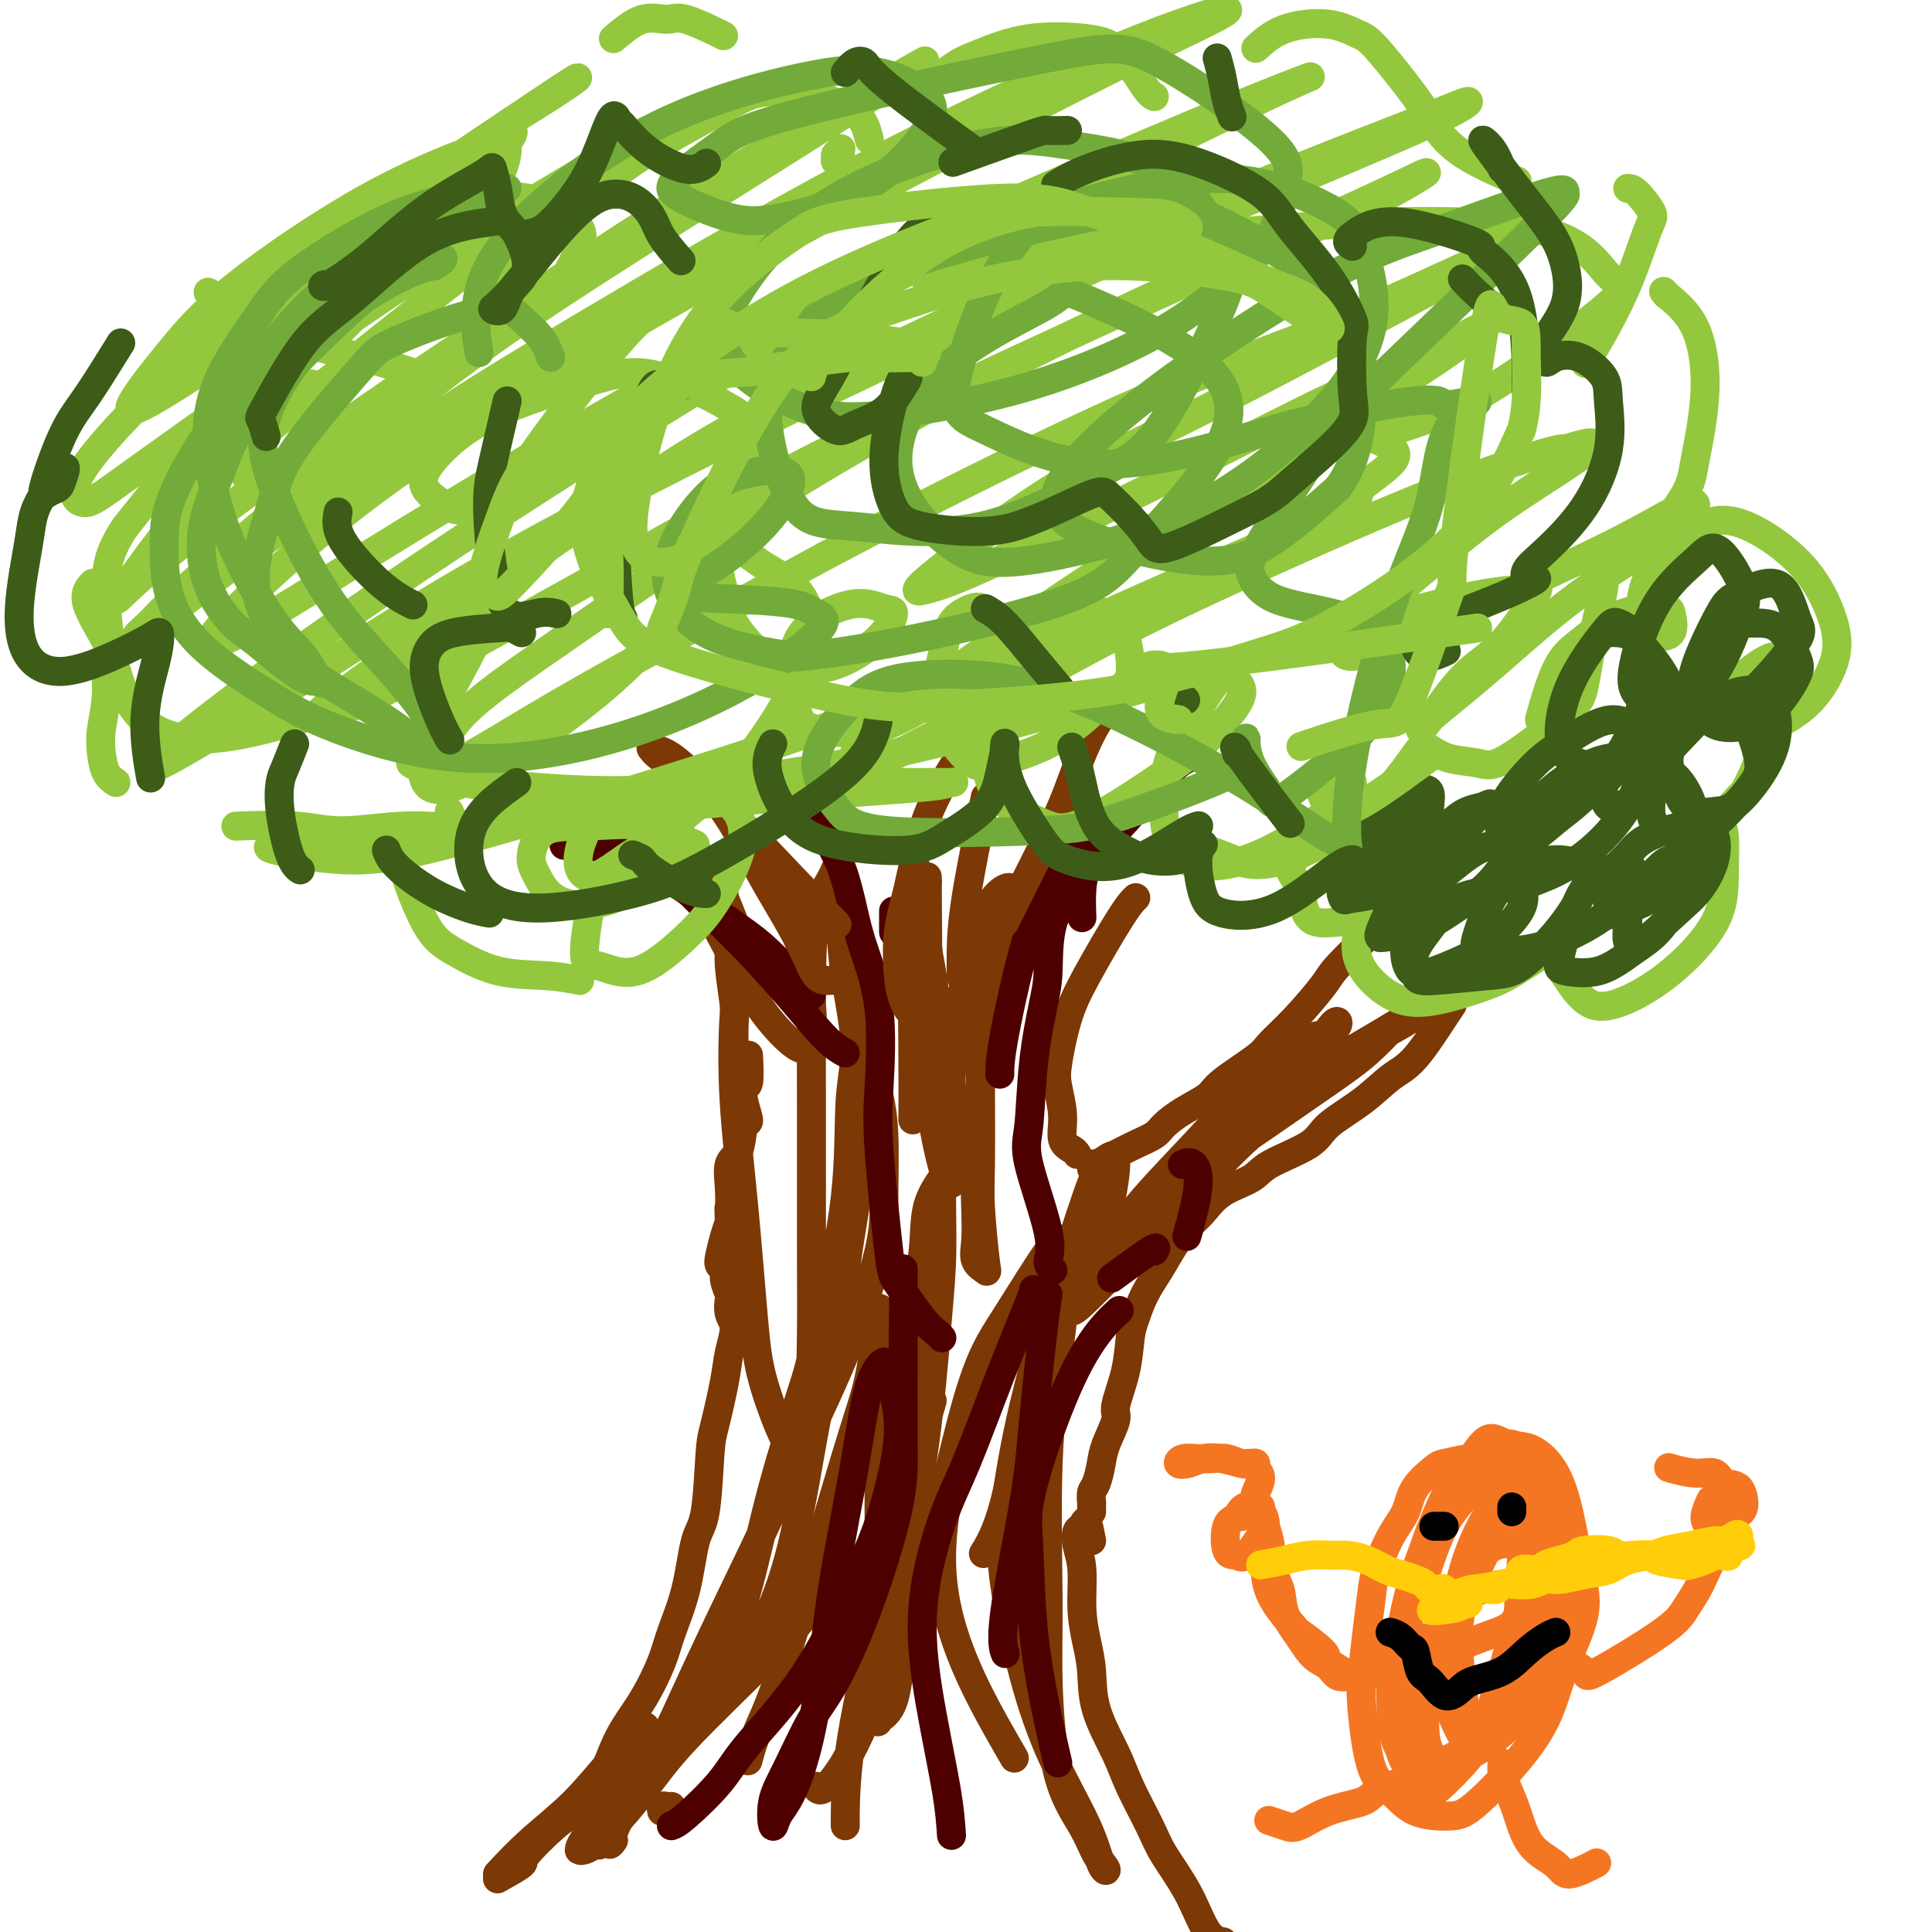 <svg viewBox='0 0 400 400' version='1.1' xmlns='http://www.w3.org/2000/svg' xmlns:xlink='http://www.w3.org/1999/xlink'><g fill='none' stroke='#7C3805' stroke-width='6' stroke-linecap='round' stroke-linejoin='round'><path d='M103,388c2.134,-2.278 4.268,-4.555 7,-7c2.732,-2.445 6.062,-5.057 9,-8c2.938,-2.943 5.483,-6.215 8,-9c2.517,-2.785 5.005,-5.081 6,-6c0.995,-0.919 0.498,-0.459 0,0'/><path d='M103,389c2.159,-1.208 4.317,-2.416 5,-3c0.683,-0.584 -0.111,-0.545 1,-2c1.111,-1.455 4.127,-4.406 6,-6c1.873,-1.594 2.603,-1.833 4,-3c1.397,-1.167 3.461,-3.264 5,-6c1.539,-2.736 2.552,-6.113 4,-9c1.448,-2.887 3.332,-5.284 5,-8c1.668,-2.716 3.119,-5.751 4,-8c0.881,-2.249 1.192,-3.712 2,-6c0.808,-2.288 2.113,-5.401 3,-9c0.887,-3.599 1.355,-7.683 2,-10c0.645,-2.317 1.468,-2.866 2,-6c0.532,-3.134 0.774,-8.853 1,-12c0.226,-3.147 0.435,-3.724 1,-6c0.565,-2.276 1.486,-6.253 2,-9c0.514,-2.747 0.622,-4.264 1,-6c0.378,-1.736 1.025,-3.690 1,-5c-0.025,-1.310 -0.724,-1.976 -1,-3c-0.276,-1.024 -0.130,-2.407 0,-3c0.130,-0.593 0.244,-0.398 0,-1c-0.244,-0.602 -0.847,-2.002 -1,-3c-0.153,-0.998 0.144,-1.593 0,-2c-0.144,-0.407 -0.729,-0.624 -1,-1c-0.271,-0.376 -0.227,-0.909 0,-2c0.227,-1.091 0.636,-2.740 1,-4c0.364,-1.260 0.682,-2.130 1,-3'/><path d='M151,253c-0.163,-3.914 -0.069,-2.700 0,-3c0.069,-0.300 0.114,-2.116 0,-4c-0.114,-1.884 -0.388,-3.837 0,-5c0.388,-1.163 1.438,-1.535 2,-3c0.562,-1.465 0.638,-4.023 1,-5c0.362,-0.977 1.011,-0.372 1,-1c-0.011,-0.628 -0.682,-2.490 -1,-4c-0.318,-1.510 -0.281,-2.667 0,-3c0.281,-0.333 0.807,0.158 1,-1c0.193,-1.158 0.052,-3.966 0,-5c-0.052,-1.034 -0.015,-0.296 0,0c0.015,0.296 0.007,0.148 0,0'/><path d='M226,313c0.002,-0.296 0.003,-0.591 0,-1c-0.003,-0.409 -0.012,-0.931 0,-1c0.012,-0.069 0.043,0.315 0,0c-0.043,-0.315 -0.161,-1.327 0,-2c0.161,-0.673 0.602,-1.005 1,-2c0.398,-0.995 0.754,-2.651 1,-4c0.246,-1.349 0.381,-2.392 1,-4c0.619,-1.608 1.724,-3.783 2,-5c0.276,-1.217 -0.275,-1.476 0,-3c0.275,-1.524 1.375,-4.314 2,-7c0.625,-2.686 0.775,-5.267 1,-7c0.225,-1.733 0.524,-2.617 1,-4c0.476,-1.383 1.127,-3.264 2,-5c0.873,-1.736 1.967,-3.325 3,-5c1.033,-1.675 2.007,-3.435 3,-5c0.993,-1.565 2.007,-2.935 3,-4c0.993,-1.065 1.964,-1.824 3,-3c1.036,-1.176 2.136,-2.767 4,-4c1.864,-1.233 4.493,-2.106 6,-3c1.507,-0.894 1.894,-1.808 4,-3c2.106,-1.192 5.933,-2.663 8,-4c2.067,-1.337 2.374,-2.541 4,-4c1.626,-1.459 4.570,-3.175 7,-5c2.430,-1.825 4.347,-3.761 6,-5c1.653,-1.239 3.044,-1.783 5,-4c1.956,-2.217 4.478,-6.109 7,-10'/><path d='M300,209c1.167,-1.667 0.583,-0.833 0,0'/><path d='M226,242c-0.062,-0.448 -0.124,-0.897 0,-1c0.124,-0.103 0.436,0.138 1,0c0.564,-0.138 1.382,-0.655 2,-1c0.618,-0.345 1.038,-0.518 2,-1c0.962,-0.482 2.468,-1.273 4,-2c1.532,-0.727 3.091,-1.389 4,-2c0.909,-0.611 1.168,-1.172 2,-2c0.832,-0.828 2.237,-1.925 4,-3c1.763,-1.075 3.883,-2.129 5,-3c1.117,-0.871 1.231,-1.560 3,-3c1.769,-1.440 5.194,-3.631 7,-5c1.806,-1.369 1.995,-1.916 3,-3c1.005,-1.084 2.827,-2.705 5,-5c2.173,-2.295 4.696,-5.265 6,-7c1.304,-1.735 1.390,-2.236 3,-4c1.610,-1.764 4.746,-4.790 6,-6c1.254,-1.210 0.627,-0.605 0,0'/><path d='M226,319c-0.337,-1.791 -0.675,-3.582 -1,-4c-0.325,-0.418 -0.638,0.535 -1,1c-0.362,0.465 -0.774,0.440 -1,1c-0.226,0.560 -0.267,1.704 0,3c0.267,1.296 0.842,2.744 1,5c0.158,2.256 -0.102,5.319 0,8c0.102,2.681 0.567,4.979 1,7c0.433,2.021 0.833,3.765 1,6c0.167,2.235 0.101,4.962 1,8c0.899,3.038 2.764,6.388 4,9c1.236,2.612 1.842,4.486 3,7c1.158,2.514 2.868,5.668 4,8c1.132,2.332 1.687,3.840 3,6c1.313,2.160 3.383,4.971 5,8c1.617,3.029 2.782,6.277 4,8c1.218,1.723 2.491,1.921 3,2c0.509,0.079 0.255,0.040 0,0'/><path d='M223,239c-0.189,-0.306 -0.378,-0.611 -1,-1c-0.622,-0.389 -1.678,-0.860 -2,-2c-0.322,-1.140 0.091,-2.948 0,-5c-0.091,-2.052 -0.684,-4.349 -1,-6c-0.316,-1.651 -0.354,-2.656 0,-5c0.354,-2.344 1.100,-6.026 2,-9c0.900,-2.974 1.952,-5.241 4,-9c2.048,-3.759 5.090,-9.012 7,-12c1.910,-2.988 2.689,-3.711 3,-4c0.311,-0.289 0.156,-0.145 0,0'/><path d='M152,219c-0.032,-2.718 -0.064,-5.436 0,-7c0.064,-1.564 0.224,-1.975 0,-4c-0.224,-2.025 -0.831,-5.664 -1,-8c-0.169,-2.336 0.099,-3.368 0,-5c-0.099,-1.632 -0.565,-3.862 -1,-6c-0.435,-2.138 -0.839,-4.182 -1,-5c-0.161,-0.818 -0.081,-0.409 0,0'/><path d='M139,374c-0.310,0.030 -0.619,0.060 -1,0c-0.381,-0.060 -0.833,-0.208 -1,0c-0.167,0.208 -0.048,0.774 0,1c0.048,0.226 0.024,0.113 0,0'/><path d='M124,382c-0.243,-0.114 -0.485,-0.229 -1,0c-0.515,0.229 -1.302,0.801 -2,1c-0.698,0.199 -1.305,0.024 -1,0c0.305,-0.024 1.524,0.105 4,-2c2.476,-2.105 6.209,-6.442 9,-10c2.791,-3.558 4.639,-6.337 9,-11c4.361,-4.663 11.234,-11.211 16,-16c4.766,-4.789 7.425,-7.821 9,-10c1.575,-2.179 2.067,-3.506 1,-3c-1.067,0.506 -3.691,2.845 -6,5c-2.309,2.155 -4.302,4.125 -8,8c-3.698,3.875 -9.102,9.655 -14,16c-4.898,6.345 -9.290,13.256 -12,17c-2.710,3.744 -3.740,4.323 -5,5c-1.260,0.677 -2.752,1.452 -3,1c-0.248,-0.452 0.747,-2.132 3,-5c2.253,-2.868 5.764,-6.922 10,-12c4.236,-5.078 9.195,-11.178 13,-15c3.805,-3.822 6.454,-5.367 9,-8c2.546,-2.633 4.989,-6.354 6,-8c1.011,-1.646 0.589,-1.217 -1,0c-1.589,1.217 -4.346,3.221 -8,7c-3.654,3.779 -8.206,9.332 -12,15c-3.794,5.668 -6.829,11.449 -9,15c-2.171,3.551 -3.477,4.872 -4,6c-0.523,1.128 -0.261,2.064 0,3'/><path d='M127,381c-1.878,2.859 -0.073,-1.992 2,-6c2.073,-4.008 4.415,-7.173 7,-12c2.585,-4.827 5.415,-11.318 9,-19c3.585,-7.682 7.927,-16.557 11,-23c3.073,-6.443 4.877,-10.454 8,-17c3.123,-6.546 7.566,-15.627 11,-24c3.434,-8.373 5.860,-16.040 7,-21c1.140,-4.960 0.995,-7.215 1,-11c0.005,-3.785 0.161,-9.102 0,-13c-0.161,-3.898 -0.640,-6.379 -1,-8c-0.360,-1.621 -0.602,-2.382 -1,-3c-0.398,-0.618 -0.951,-1.091 -1,0c-0.049,1.091 0.408,3.748 0,8c-0.408,4.252 -1.679,10.100 -3,18c-1.321,7.900 -2.692,17.852 -4,25c-1.308,7.148 -2.553,11.491 -4,19c-1.447,7.509 -3.097,18.183 -5,26c-1.903,7.817 -4.061,12.777 -6,17c-1.939,4.223 -3.661,7.708 -5,10c-1.339,2.292 -2.297,3.391 -3,4c-0.703,0.609 -1.153,0.727 -1,-1c0.153,-1.727 0.907,-5.298 2,-9c1.093,-3.702 2.525,-7.535 4,-13c1.475,-5.465 2.993,-12.561 5,-20c2.007,-7.439 4.504,-15.219 7,-23'/><path d='M167,285c3.303,-12.559 3.060,-10.957 4,-15c0.940,-4.043 3.062,-13.730 4,-22c0.938,-8.270 0.692,-15.124 1,-20c0.308,-4.876 1.169,-7.774 1,-12c-0.169,-4.226 -1.367,-9.780 -2,-14c-0.633,-4.220 -0.702,-7.105 -1,-10c-0.298,-2.895 -0.826,-5.801 -1,-8c-0.174,-2.199 0.006,-3.690 0,-4c-0.006,-0.310 -0.198,0.563 -1,2c-0.802,1.437 -2.215,3.440 -3,7c-0.785,3.560 -0.944,8.676 -1,15c-0.056,6.324 -0.011,13.855 0,24c0.011,10.145 -0.011,22.906 0,31c0.011,8.094 0.056,11.523 0,17c-0.056,5.477 -0.213,13.003 -1,17c-0.787,3.997 -2.202,4.464 -3,5c-0.798,0.536 -0.977,1.142 -2,-1c-1.023,-2.142 -2.888,-7.032 -4,-11c-1.112,-3.968 -1.471,-7.015 -2,-13c-0.529,-5.985 -1.230,-14.907 -2,-23c-0.770,-8.093 -1.610,-15.356 -2,-22c-0.390,-6.644 -0.331,-12.667 0,-18c0.331,-5.333 0.935,-9.974 1,-13c0.065,-3.026 -0.410,-4.436 -1,-6c-0.590,-1.564 -1.295,-3.282 -2,-5'/><path d='M150,186c-1.543,-13.645 -2.401,-4.257 -3,-1c-0.599,3.257 -0.939,0.383 -1,0c-0.061,-0.383 0.158,1.726 1,4c0.842,2.274 2.306,4.711 4,8c1.694,3.289 3.618,7.428 6,11c2.382,3.572 5.222,6.577 7,8c1.778,1.423 2.494,1.263 3,1c0.506,-0.263 0.801,-0.628 1,-2c0.199,-1.372 0.302,-3.752 0,-7c-0.302,-3.248 -1.009,-7.366 -2,-11c-0.991,-3.634 -2.267,-6.786 -3,-9c-0.733,-2.214 -0.924,-3.490 -1,-4c-0.076,-0.510 -0.038,-0.255 0,0'/><path d='M222,185c0.209,-0.087 0.418,-0.174 0,-1c-0.418,-0.826 -1.462,-2.390 -2,-3c-0.538,-0.610 -0.570,-0.266 -1,0c-0.430,0.266 -1.257,0.454 -2,1c-0.743,0.546 -1.400,1.450 -3,4c-1.600,2.550 -4.141,6.747 -6,12c-1.859,5.253 -3.036,11.560 -4,18c-0.964,6.440 -1.715,13.011 -2,19c-0.285,5.989 -0.103,11.397 0,15c0.103,3.603 0.129,5.403 0,7c-0.129,1.597 -0.413,2.993 0,4c0.413,1.007 1.522,1.625 2,2c0.478,0.375 0.324,0.508 0,-2c-0.324,-2.508 -0.818,-7.658 -1,-11c-0.182,-3.342 -0.050,-4.875 0,-9c0.050,-4.125 0.020,-10.843 0,-17c-0.020,-6.157 -0.028,-11.755 0,-15c0.028,-3.245 0.092,-4.137 1,-7c0.908,-2.863 2.659,-7.698 4,-10c1.341,-2.302 2.270,-2.072 3,-3c0.730,-0.928 1.259,-3.014 1,-4c-0.259,-0.986 -1.307,-0.873 -2,-1c-0.693,-0.127 -1.033,-0.496 -2,0c-0.967,0.496 -2.562,1.856 -4,5c-1.438,3.144 -2.719,8.072 -4,13'/><path d='M200,202c-1.294,5.651 -2.531,13.279 -3,20c-0.469,6.721 -0.172,12.536 0,15c0.172,2.464 0.219,1.579 0,1c-0.219,-0.579 -0.703,-0.850 -1,-2c-0.297,-1.150 -0.405,-3.178 -1,-6c-0.595,-2.822 -1.676,-6.439 -2,-11c-0.324,-4.561 0.109,-10.068 0,-14c-0.109,-3.932 -0.761,-6.289 -1,-10c-0.239,-3.711 -0.067,-8.777 0,-11c0.067,-2.223 0.027,-1.605 0,-2c-0.027,-0.395 -0.042,-1.804 0,3c0.042,4.804 0.140,15.821 0,23c-0.140,7.179 -0.519,10.519 0,16c0.519,5.481 1.937,13.104 3,17c1.063,3.896 1.771,4.065 2,4c0.229,-0.065 -0.022,-0.366 0,-2c0.022,-1.634 0.319,-4.602 0,-9c-0.319,-4.398 -1.252,-10.225 -2,-16c-0.748,-5.775 -1.311,-11.498 -2,-16c-0.689,-4.502 -1.505,-7.783 -2,-10c-0.495,-2.217 -0.668,-3.370 -1,-3c-0.332,0.370 -0.821,2.264 -1,8c-0.179,5.736 -0.048,15.313 0,22c0.048,6.687 0.014,10.482 0,12c-0.014,1.518 -0.007,0.759 0,0'/><path d='M227,265c0.313,-0.142 0.627,-0.284 2,-2c1.373,-1.716 3.806,-5.007 5,-7c1.194,-1.993 1.151,-2.688 4,-6c2.849,-3.312 8.591,-9.239 12,-13c3.409,-3.761 4.487,-5.354 7,-8c2.513,-2.646 6.462,-6.344 9,-9c2.538,-2.656 3.667,-4.268 5,-5c1.333,-0.732 2.872,-0.582 4,-1c1.128,-0.418 1.847,-1.404 2,-2c0.153,-0.596 -0.259,-0.800 -1,0c-0.741,0.800 -1.813,2.606 -5,5c-3.187,2.394 -8.491,5.378 -12,8c-3.509,2.622 -5.224,4.883 -9,9c-3.776,4.117 -9.613,10.090 -13,14c-3.387,3.910 -4.324,5.759 -5,7c-0.676,1.241 -1.092,1.876 1,0c2.092,-1.876 6.690,-6.261 10,-9c3.310,-2.739 5.330,-3.830 9,-7c3.670,-3.170 8.990,-8.420 15,-13c6.010,-4.580 12.712,-8.492 17,-11c4.288,-2.508 6.163,-3.614 8,-5c1.837,-1.386 3.637,-3.052 4,-3c0.363,0.052 -0.710,1.822 -4,4c-3.290,2.178 -8.797,4.765 -14,8c-5.203,3.235 -10.101,7.117 -15,11'/><path d='M263,230c-6.381,4.962 -5.833,5.868 -7,7c-1.167,1.132 -4.050,2.489 -5,3c-0.950,0.511 0.034,0.175 2,-1c1.966,-1.175 4.915,-3.188 9,-6c4.085,-2.812 9.305,-6.423 13,-9c3.695,-2.577 5.863,-4.121 8,-6c2.137,-1.879 4.242,-4.093 5,-5c0.758,-0.907 0.167,-0.509 -2,1c-2.167,1.509 -5.911,4.127 -11,8c-5.089,3.873 -11.525,8.999 -16,13c-4.475,4.001 -6.990,6.875 -11,11c-4.010,4.125 -9.514,9.501 -14,14c-4.486,4.499 -7.953,8.122 -10,10c-2.047,1.878 -2.673,2.012 -2,0c0.673,-2.012 2.647,-6.169 4,-9c1.353,-2.831 2.087,-4.335 3,-8c0.913,-3.665 2.005,-9.492 2,-12c-0.005,-2.508 -1.109,-1.696 -2,-1c-0.891,0.696 -1.570,1.277 -3,5c-1.430,3.723 -3.610,10.589 -6,18c-2.390,7.411 -4.991,15.368 -7,24c-2.009,8.632 -3.425,17.939 -5,24c-1.575,6.061 -3.307,8.874 -4,10c-0.693,1.126 -0.346,0.563 0,0'/><path d='M190,289c-0.643,-6.618 -1.287,-13.237 -1,-18c0.287,-4.763 1.503,-7.671 2,-11c0.497,-3.329 0.275,-7.079 1,-10c0.725,-2.921 2.398,-5.014 3,-6c0.602,-0.986 0.134,-0.867 0,2c-0.134,2.867 0.066,8.481 0,13c-0.066,4.519 -0.399,7.945 -1,15c-0.601,7.055 -1.470,17.741 -3,28c-1.530,10.259 -3.720,20.090 -5,27c-1.280,6.910 -1.650,10.899 -3,16c-1.350,5.101 -3.682,11.316 -6,16c-2.318,4.684 -4.624,7.838 -6,9c-1.376,1.162 -1.822,0.332 -2,0c-0.178,-0.332 -0.089,-0.166 0,0'/><path d='M193,290c-3.464,11.901 -6.928,23.802 -9,32c-2.072,8.198 -2.751,12.694 -4,19c-1.249,6.306 -3.067,14.422 -4,21c-0.933,6.578 -0.982,11.617 -1,14c-0.018,2.383 -0.005,2.109 0,2c0.005,-0.109 0.003,-0.055 0,0'/><path d='M210,364c-3.619,-6.272 -7.238,-12.544 -10,-19c-2.762,-6.456 -4.667,-13.097 -5,-20c-0.333,-6.903 0.904,-14.067 2,-19c1.096,-4.933 2.049,-7.635 4,-12c1.951,-4.365 4.899,-10.395 8,-15c3.101,-4.605 6.354,-7.786 8,-10c1.646,-2.214 1.685,-3.461 2,-3c0.315,0.461 0.907,2.632 1,5c0.093,2.368 -0.312,4.934 -1,10c-0.688,5.066 -1.660,12.632 -2,22c-0.340,9.368 -0.047,20.536 0,28c0.047,7.464 -0.151,11.222 0,17c0.151,5.778 0.651,13.574 2,19c1.349,5.426 3.547,8.482 5,11c1.453,2.518 2.162,4.499 3,6c0.838,1.501 1.807,2.524 2,3c0.193,0.476 -0.390,0.407 -1,-1c-0.610,-1.407 -1.248,-4.152 -3,-8c-1.752,-3.848 -4.616,-8.800 -7,-14c-2.384,-5.200 -4.286,-10.648 -6,-17c-1.714,-6.352 -3.241,-13.608 -4,-19c-0.759,-5.392 -0.750,-8.919 0,-15c0.750,-6.081 2.240,-14.714 4,-22c1.760,-7.286 3.788,-13.225 5,-17c1.212,-3.775 1.606,-5.388 2,-7'/><path d='M219,267c2.199,-8.825 2.196,-7.887 2,-8c-0.196,-0.113 -0.587,-1.275 -1,-2c-0.413,-0.725 -0.849,-1.012 -3,2c-2.151,3.012 -6.017,9.325 -9,14c-2.983,4.675 -5.084,7.714 -8,18c-2.916,10.286 -6.648,27.818 -9,37c-2.352,9.182 -3.324,10.012 -4,13c-0.676,2.988 -1.057,8.134 -2,11c-0.943,2.866 -2.449,3.452 -3,4c-0.551,0.548 -0.148,1.056 0,-1c0.148,-2.056 0.039,-6.677 0,-13c-0.039,-6.323 -0.009,-14.346 0,-22c0.009,-7.654 -0.003,-14.937 0,-22c0.003,-7.063 0.021,-13.904 0,-18c-0.021,-4.096 -0.080,-5.445 0,-7c0.080,-1.555 0.299,-3.314 0,-1c-0.299,2.314 -1.117,8.701 -2,13c-0.883,4.299 -1.830,6.508 -5,17c-3.170,10.492 -8.561,29.266 -12,40c-3.439,10.734 -4.926,13.428 -6,16c-1.074,2.572 -1.735,5.020 -2,6c-0.265,0.980 -0.132,0.490 0,0'/></g>
<g fill='none' stroke='#4E0000' stroke-width='6' stroke-linecap='round' stroke-linejoin='round'><path d='M139,378c0.581,-0.214 1.163,-0.427 3,-2c1.837,-1.573 4.931,-4.505 7,-7c2.069,-2.495 3.114,-4.554 6,-8c2.886,-3.446 7.614,-8.281 12,-15c4.386,-6.719 8.432,-15.323 11,-21c2.568,-5.677 3.660,-8.427 5,-13c1.340,-4.573 2.930,-10.968 3,-16c0.070,-5.032 -1.378,-8.702 -2,-11c-0.622,-2.298 -0.417,-3.225 -1,-3c-0.583,0.225 -1.954,1.601 -3,5c-1.046,3.399 -1.767,8.821 -3,16c-1.233,7.179 -2.978,16.114 -4,22c-1.022,5.886 -1.321,8.723 -2,14c-0.679,5.277 -1.739,12.993 -3,19c-1.261,6.007 -2.723,10.303 -4,13c-1.277,2.697 -2.369,3.794 -3,5c-0.631,1.206 -0.800,2.522 -1,2c-0.200,-0.522 -0.429,-2.883 0,-5c0.429,-2.117 1.516,-3.991 3,-7c1.484,-3.009 3.364,-7.153 5,-10c1.636,-2.847 3.027,-4.398 5,-8c1.973,-3.602 4.529,-9.254 7,-16c2.471,-6.746 4.858,-14.585 6,-20c1.142,-5.415 1.041,-8.404 1,-14c-0.041,-5.596 -0.020,-13.798 0,-22'/><path d='M187,276c0.155,-7.655 0.042,-8.792 0,-10c-0.042,-1.208 -0.012,-2.488 0,-3c0.012,-0.512 0.006,-0.256 0,0'/><path d='M197,380c-0.168,-2.492 -0.337,-4.985 -1,-9c-0.663,-4.015 -1.821,-9.553 -3,-16c-1.179,-6.447 -2.379,-13.805 -2,-21c0.379,-7.195 2.336,-14.229 4,-19c1.664,-4.771 3.034,-7.278 5,-12c1.966,-4.722 4.527,-11.657 7,-18c2.473,-6.343 4.858,-12.092 6,-15c1.142,-2.908 1.041,-2.974 1,-3c-0.041,-0.026 -0.020,-0.013 0,0'/><path d='M217,268c-0.224,1.153 -0.449,2.306 -1,7c-0.551,4.694 -1.429,12.929 -2,19c-0.571,6.071 -0.833,9.978 -2,17c-1.167,7.022 -3.237,17.160 -4,23c-0.763,5.840 -0.218,7.383 0,8c0.218,0.617 0.109,0.309 0,0'/><path d='M219,365c-0.529,-2.252 -1.058,-4.504 -2,-9c-0.942,-4.496 -2.297,-11.237 -3,-18c-0.703,-6.763 -0.755,-13.547 -1,-18c-0.245,-4.453 -0.684,-6.575 1,-13c1.684,-6.425 5.492,-17.153 9,-24c3.508,-6.847 6.717,-9.813 8,-11c1.283,-1.187 0.642,-0.593 0,0'/><path d='M245,241c-0.180,0.080 -0.360,0.159 0,0c0.360,-0.159 1.262,-0.558 2,0c0.738,0.558 1.314,2.073 1,5c-0.314,2.927 -1.518,7.265 -2,9c-0.482,1.735 -0.241,0.868 0,0'/><path d='M239,259c0.356,-0.556 0.711,-1.111 -1,0c-1.711,1.111 -5.489,3.889 -7,5c-1.511,1.111 -0.756,0.556 0,0'/><path d='M218,263c-0.543,-0.548 -1.086,-1.095 -1,-2c0.086,-0.905 0.800,-2.166 0,-6c-0.800,-3.834 -3.114,-10.239 -4,-14c-0.886,-3.761 -0.342,-4.877 0,-8c0.342,-3.123 0.484,-8.252 1,-13c0.516,-4.748 1.406,-9.114 2,-12c0.594,-2.886 0.892,-4.293 1,-7c0.108,-2.707 0.026,-6.712 1,-10c0.974,-3.288 3.005,-5.857 4,-8c0.995,-2.143 0.953,-3.861 1,-5c0.047,-1.139 0.184,-1.698 0,-2c-0.184,-0.302 -0.690,-0.347 -1,0c-0.310,0.347 -0.423,1.085 -1,2c-0.577,0.915 -1.619,2.008 -3,4c-1.381,1.992 -3.102,4.885 -5,11c-1.898,6.115 -3.972,15.454 -5,21c-1.028,5.546 -1.008,7.299 -1,8c0.008,0.701 0.004,0.351 0,0'/><path d='M195,277c-0.223,-0.279 -0.445,-0.557 -1,-1c-0.555,-0.443 -1.442,-1.050 -3,-3c-1.558,-1.950 -3.788,-5.244 -5,-7c-1.212,-1.756 -1.406,-1.974 -2,-7c-0.594,-5.026 -1.587,-14.862 -2,-21c-0.413,-6.138 -0.246,-8.580 0,-13c0.246,-4.420 0.570,-10.820 0,-16c-0.570,-5.180 -2.033,-9.142 -3,-12c-0.967,-2.858 -1.439,-4.612 -2,-7c-0.561,-2.388 -1.212,-5.410 -2,-8c-0.788,-2.590 -1.714,-4.746 -3,-7c-1.286,-2.254 -2.932,-4.604 -4,-6c-1.068,-1.396 -1.557,-1.837 -2,-2c-0.443,-0.163 -0.841,-0.046 -1,0c-0.159,0.046 -0.080,0.023 0,0'/><path d='M175,218c-1.136,-0.631 -2.272,-1.261 -4,-3c-1.728,-1.739 -4.047,-4.585 -7,-8c-2.953,-3.415 -6.541,-7.397 -9,-10c-2.459,-2.603 -3.789,-3.825 -6,-6c-2.211,-2.175 -5.302,-5.301 -8,-8c-2.698,-2.699 -5.004,-4.969 -7,-7c-1.996,-2.031 -3.684,-3.823 -5,-5c-1.316,-1.177 -2.262,-1.741 -3,-2c-0.738,-0.259 -1.270,-0.214 -1,0c0.270,0.214 1.342,0.596 2,1c0.658,0.404 0.902,0.830 1,1c0.098,0.170 0.049,0.085 0,0'/><path d='M168,206c-0.633,-0.594 -1.266,-1.189 -3,-3c-1.734,-1.811 -4.568,-4.839 -7,-7c-2.432,-2.161 -4.463,-3.455 -8,-6c-3.537,-2.545 -8.580,-6.342 -13,-9c-4.420,-2.658 -8.216,-4.176 -11,-5c-2.784,-0.824 -4.557,-0.953 -6,-1c-1.443,-0.047 -2.555,-0.014 -3,0c-0.445,0.014 -0.222,0.007 0,0'/><path d='M224,190c-0.079,-2.024 -0.157,-4.049 0,-6c0.157,-1.951 0.550,-3.829 2,-6c1.450,-2.171 3.956,-4.633 7,-8c3.044,-3.367 6.627,-7.637 9,-10c2.373,-2.363 3.535,-2.818 4,-3c0.465,-0.182 0.232,-0.091 0,0'/><path d='M185,193c0.000,-1.667 0.000,-3.333 0,-4c0.000,-0.667 0.000,-0.333 0,0'/></g>
<g fill='none' stroke='#7C3805' stroke-width='6' stroke-linecap='round' stroke-linejoin='round'><path d='M172,203c-1.059,0.019 -2.118,0.037 -3,-1c-0.882,-1.037 -1.585,-3.130 -3,-6c-1.415,-2.870 -3.540,-6.517 -5,-9c-1.460,-2.483 -2.255,-3.804 -4,-7c-1.745,-3.196 -4.439,-8.269 -7,-12c-2.561,-3.731 -4.987,-6.121 -7,-8c-2.013,-1.879 -3.611,-3.247 -5,-4c-1.389,-0.753 -2.568,-0.893 -3,-1c-0.432,-0.107 -0.116,-0.183 0,0c0.116,0.183 0.031,0.624 2,2c1.969,1.376 5.992,3.689 8,5c2.008,1.311 2.002,1.622 7,7c4.998,5.378 14.999,15.822 19,20c4.001,4.178 2.000,2.089 0,0'/><path d='M188,209c-0.320,-0.505 -0.641,-1.011 -1,-2c-0.359,-0.989 -0.758,-2.462 -1,-5c-0.242,-2.538 -0.327,-6.140 0,-9c0.327,-2.860 1.064,-4.976 2,-9c0.936,-4.024 2.069,-9.954 4,-15c1.931,-5.046 4.661,-9.209 7,-13c2.339,-3.791 4.287,-7.212 6,-10c1.713,-2.788 3.192,-4.943 4,-6c0.808,-1.057 0.945,-1.016 1,-1c0.055,0.016 0.027,0.008 0,0'/><path d='M204,165c-1.577,7.780 -3.155,15.560 -4,21c-0.845,5.440 -0.958,8.542 -1,11c-0.042,2.458 -0.012,4.274 0,5c0.012,0.726 0.006,0.363 0,0'/><path d='M208,191c2.942,-5.879 5.885,-11.757 8,-16c2.115,-4.243 3.404,-6.850 5,-11c1.596,-4.150 3.500,-9.844 6,-14c2.500,-4.156 5.596,-6.773 7,-8c1.404,-1.227 1.115,-1.065 1,-1c-0.115,0.065 -0.058,0.032 0,0'/></g>
<g fill='none' stroke='#93C83E' stroke-width='6' stroke-linecap='round' stroke-linejoin='round'><path d='M120,203c-2.061,-0.408 -4.123,-0.816 -7,-1c-2.877,-0.184 -6.571,-0.144 -10,-1c-3.429,-0.856 -6.593,-2.608 -9,-4c-2.407,-1.392 -4.058,-2.425 -6,-6c-1.942,-3.575 -4.177,-9.693 -5,-13c-0.823,-3.307 -0.235,-3.802 0,-4c0.235,-0.198 0.118,-0.099 0,0'/><path d='M93,168c0.682,1.306 1.365,2.613 0,3c-1.365,0.387 -4.777,-0.145 -9,0c-4.223,0.145 -9.256,0.967 -13,1c-3.744,0.033 -6.200,-0.722 -10,-1c-3.800,-0.278 -8.943,-0.079 -11,0c-2.057,0.079 -1.029,0.040 0,0'/><path d='M24,162c-0.741,-0.501 -1.482,-1.002 -2,-2c-0.518,-0.998 -0.814,-2.492 -1,-4c-0.186,-1.508 -0.262,-3.029 0,-5c0.262,-1.971 0.862,-4.392 1,-7c0.138,-2.608 -0.187,-5.403 0,-7c0.187,-1.597 0.885,-1.995 0,-4c-0.885,-2.005 -3.354,-5.617 -4,-8c-0.646,-2.383 0.530,-3.538 1,-4c0.470,-0.462 0.235,-0.231 0,0'/><path d='M50,81c0.534,-0.710 1.069,-1.419 2,-2c0.931,-0.581 2.260,-1.032 4,-1c1.740,0.032 3.892,0.547 6,1c2.108,0.453 4.174,0.844 5,1c0.826,0.156 0.413,0.078 0,0'/><path d='M85,77c-0.777,-0.257 -1.555,-0.515 -3,-1c-1.445,-0.485 -3.559,-1.199 -7,-2c-3.441,-0.801 -8.211,-1.689 -12,-3c-3.789,-1.311 -6.597,-3.045 -10,-5c-3.403,-1.955 -7.401,-4.130 -9,-5c-1.599,-0.870 -0.800,-0.435 0,0'/><path d='M127,8c2.035,-1.715 4.070,-3.429 6,-4c1.930,-0.571 3.754,0.002 5,0c1.246,-0.002 1.912,-0.577 4,0c2.088,0.577 5.596,2.308 7,3c1.404,0.692 0.702,0.346 0,0'/><path d='M174,32c-0.431,-0.097 -0.861,-0.195 -1,0c-0.139,0.195 0.014,0.681 0,1c-0.014,0.319 -0.196,0.470 0,0c0.196,-0.470 0.770,-1.563 1,-2c0.230,-0.437 0.115,-0.219 0,0'/><path d='M190,20c2.498,-2.284 4.995,-4.569 7,-6c2.005,-1.431 3.517,-2.009 6,-3c2.483,-0.991 5.937,-2.395 10,-3c4.063,-0.605 8.735,-0.411 12,0c3.265,0.411 5.123,1.038 7,3c1.877,1.962 3.775,5.259 5,7c1.225,1.741 1.779,1.926 2,2c0.221,0.074 0.111,0.037 0,0'/><path d='M260,10c1.682,-1.522 3.364,-3.044 6,-4c2.636,-0.956 6.227,-1.346 9,-1c2.773,0.346 4.727,1.427 6,2c1.273,0.573 1.863,0.638 4,3c2.137,2.362 5.821,7.023 8,10c2.179,2.977 2.852,4.272 4,6c1.148,1.728 2.771,3.888 6,6c3.229,2.112 8.066,4.175 10,5c1.934,0.825 0.967,0.413 0,0'/><path d='M337,39c0.501,0.013 1.002,0.026 2,1c0.998,0.974 2.494,2.907 3,4c0.506,1.093 0.022,1.344 -1,4c-1.022,2.656 -2.583,7.715 -5,13c-2.417,5.285 -5.691,10.796 -7,13c-1.309,2.204 -0.655,1.102 0,0'/><path d='M243,173c-0.708,0.349 -1.415,0.697 -1,1c0.415,0.303 1.953,0.559 4,1c2.047,0.441 4.603,1.066 7,2c2.397,0.934 4.634,2.177 8,2c3.366,-0.177 7.859,-1.772 12,-4c4.141,-2.228 7.928,-5.087 11,-8c3.072,-2.913 5.427,-5.878 7,-8c1.573,-2.122 2.362,-3.401 3,-4c0.638,-0.599 1.123,-0.516 2,0c0.877,0.516 2.146,1.467 4,2c1.854,0.533 4.292,0.649 6,1c1.708,0.351 2.686,0.936 6,-1c3.314,-1.936 8.964,-6.392 12,-9c3.036,-2.608 3.457,-3.367 4,-6c0.543,-2.633 1.209,-7.140 2,-11c0.791,-3.860 1.707,-7.074 2,-9c0.293,-1.926 -0.037,-2.563 0,-3c0.037,-0.437 0.442,-0.675 1,-1c0.558,-0.325 1.268,-0.737 3,-2c1.732,-1.263 4.486,-3.375 7,-6c2.514,-2.625 4.790,-5.761 6,-8c1.210,-2.239 1.355,-3.579 2,-7c0.645,-3.421 1.789,-8.921 2,-14c0.211,-5.079 -0.511,-9.737 -2,-13c-1.489,-3.263 -3.744,-5.132 -6,-7'/><path d='M345,61c-1.000,-1.167 -0.500,-0.583 0,0'/><path d='M268,178c-0.621,0.566 -1.243,1.131 -1,2c0.243,0.869 1.350,2.041 2,4c0.650,1.959 0.844,4.706 2,6c1.156,1.294 3.273,1.135 5,1c1.727,-0.135 3.062,-0.246 4,-1c0.938,-0.754 1.479,-2.153 2,-3c0.521,-0.847 1.022,-1.144 1,-1c-0.022,0.144 -0.567,0.729 -1,2c-0.433,1.271 -0.754,3.229 -1,5c-0.246,1.771 -0.419,3.355 0,5c0.419,1.645 1.428,3.351 3,5c1.572,1.649 3.708,3.241 6,4c2.292,0.759 4.742,0.687 8,0c3.258,-0.687 7.326,-1.988 10,-3c2.674,-1.012 3.953,-1.736 6,-3c2.047,-1.264 4.860,-3.067 6,-4c1.140,-0.933 0.607,-0.996 1,0c0.393,0.996 1.713,3.050 3,5c1.287,1.950 2.541,3.796 4,5c1.459,1.204 3.124,1.766 6,1c2.876,-0.766 6.964,-2.860 11,-6c4.036,-3.140 8.020,-7.326 10,-11c1.980,-3.674 1.956,-6.835 2,-10c0.044,-3.165 0.155,-6.333 0,-8c-0.155,-1.667 -0.578,-1.834 -1,-2'/><path d='M356,171c0.222,-3.609 0.277,-2.632 1,-3c0.723,-0.368 2.115,-2.081 3,-3c0.885,-0.919 1.263,-1.044 3,-5c1.737,-3.956 4.831,-11.745 6,-16c1.169,-4.255 0.412,-4.978 0,-6c-0.412,-1.022 -0.479,-2.345 -2,-2c-1.521,0.345 -4.495,2.358 -6,4c-1.505,1.642 -1.541,2.914 -1,5c0.541,2.086 1.658,4.985 3,6c1.342,1.015 2.910,0.144 5,-1c2.090,-1.144 4.702,-2.562 7,-5c2.298,-2.438 4.282,-5.896 5,-9c0.718,-3.104 0.168,-5.853 -1,-9c-1.168,-3.147 -2.956,-6.692 -6,-10c-3.044,-3.308 -7.343,-6.378 -11,-8c-3.657,-1.622 -6.671,-1.798 -10,0c-3.329,1.798 -6.972,5.568 -9,8c-2.028,2.432 -2.442,3.527 -3,6c-0.558,2.473 -1.261,6.323 -1,8c0.261,1.677 1.487,1.181 3,1c1.513,-0.181 3.314,-0.046 4,-1c0.686,-0.954 0.256,-2.998 0,-4c-0.256,-1.002 -0.338,-0.962 -2,-1c-1.662,-0.038 -4.903,-0.154 -8,1c-3.097,1.154 -6.048,3.577 -9,6'/><path d='M327,133c-2.345,1.750 -3.708,3.125 -5,6c-1.292,2.875 -2.512,7.250 -3,9c-0.488,1.750 -0.244,0.875 0,0'/></g>
<g fill='none' stroke='#3D5C18' stroke-width='6' stroke-linecap='round' stroke-linejoin='round'><path d='M296,178c0.052,-0.482 0.105,-0.964 0,-1c-0.105,-0.036 -0.367,0.375 -1,0c-0.633,-0.375 -1.635,-1.537 -2,-2c-0.365,-0.463 -0.091,-0.229 0,0c0.091,0.229 0.001,0.452 0,0c-0.001,-0.452 0.088,-1.579 0,-2c-0.088,-0.421 -0.352,-0.136 -1,0c-0.648,0.136 -1.678,0.122 -3,0c-1.322,-0.122 -2.936,-0.351 -4,0c-1.064,0.351 -1.579,1.283 -2,2c-0.421,0.717 -0.747,1.218 -1,2c-0.253,0.782 -0.431,1.845 0,2c0.431,0.155 1.471,-0.599 3,-2c1.529,-1.401 3.547,-3.448 5,-5c1.453,-1.552 2.342,-2.607 3,-4c0.658,-1.393 1.085,-3.124 1,-4c-0.085,-0.876 -0.683,-0.898 -1,-1c-0.317,-0.102 -0.355,-0.283 -2,1c-1.645,1.283 -4.898,4.031 -7,6c-2.102,1.969 -3.052,3.159 -4,5c-0.948,1.841 -1.892,4.333 -2,6c-0.108,1.667 0.621,2.509 1,3c0.379,0.491 0.410,0.632 2,0c1.590,-0.632 4.740,-2.038 7,-4c2.260,-1.962 3.630,-4.481 5,-7'/><path d='M293,173c2.824,-2.895 2.883,-4.633 3,-6c0.117,-1.367 0.293,-2.362 0,-3c-0.293,-0.638 -1.056,-0.920 -3,0c-1.944,0.920 -5.069,3.042 -7,5c-1.931,1.958 -2.667,3.752 -4,6c-1.333,2.248 -3.262,4.951 -4,7c-0.738,2.049 -0.283,3.444 0,4c0.283,0.556 0.396,0.274 2,0c1.604,-0.274 4.699,-0.539 8,-2c3.301,-1.461 6.808,-4.116 9,-6c2.192,-1.884 3.068,-2.996 5,-5c1.932,-2.004 4.919,-4.902 6,-6c1.081,-1.098 0.257,-0.398 -1,0c-1.257,0.398 -2.946,0.495 -5,2c-2.054,1.505 -4.474,4.419 -6,6c-1.526,1.581 -2.159,1.830 -4,5c-1.841,3.170 -4.889,9.261 -6,12c-1.111,2.739 -0.285,2.128 1,2c1.285,-0.128 3.030,0.229 6,-1c2.970,-1.229 7.165,-4.043 10,-6c2.835,-1.957 4.309,-3.058 6,-5c1.691,-1.942 3.597,-4.727 4,-6c0.403,-1.273 -0.699,-1.035 -2,-1c-1.301,0.035 -2.800,-0.133 -5,1c-2.200,1.133 -5.100,3.566 -8,6'/><path d='M298,182c-1.958,1.669 -2.852,2.841 -4,5c-1.148,2.159 -2.549,5.303 -3,8c-0.451,2.697 0.048,4.946 1,6c0.952,1.054 2.358,0.912 5,0c2.642,-0.912 6.519,-2.596 9,-4c2.481,-1.404 3.567,-2.530 5,-4c1.433,-1.470 3.214,-3.284 4,-5c0.786,-1.716 0.578,-3.335 0,-4c-0.578,-0.665 -1.526,-0.374 -4,0c-2.474,0.374 -6.476,0.833 -9,2c-2.524,1.167 -3.572,3.041 -5,5c-1.428,1.959 -3.236,4.002 -4,6c-0.764,1.998 -0.484,3.952 0,5c0.484,1.048 1.174,1.190 4,1c2.826,-0.190 7.790,-0.711 11,-1c3.210,-0.289 4.666,-0.345 7,-2c2.334,-1.655 5.547,-4.910 8,-8c2.453,-3.090 4.148,-6.016 5,-8c0.852,-1.984 0.863,-3.024 0,-4c-0.863,-0.976 -2.600,-1.886 -5,-2c-2.400,-0.114 -5.464,0.569 -8,2c-2.536,1.431 -4.546,3.610 -6,6c-1.454,2.390 -2.353,4.990 -3,7c-0.647,2.010 -1.042,3.432 0,4c1.042,0.568 3.521,0.284 6,0'/><path d='M312,197c2.606,-0.175 6.122,-0.613 10,-2c3.878,-1.387 8.120,-3.723 11,-6c2.880,-2.277 4.399,-4.496 5,-6c0.601,-1.504 0.283,-2.295 0,-3c-0.283,-0.705 -0.533,-1.324 -2,-1c-1.467,0.324 -4.152,1.593 -6,3c-1.848,1.407 -2.859,2.954 -4,6c-1.141,3.046 -2.411,7.593 -3,10c-0.589,2.407 -0.499,2.674 1,3c1.499,0.326 4.405,0.709 7,0c2.595,-0.709 4.879,-2.511 7,-4c2.121,-1.489 4.077,-2.663 6,-5c1.923,-2.337 3.811,-5.835 5,-8c1.189,-2.165 1.678,-2.996 1,-4c-0.678,-1.004 -2.523,-2.182 -4,-2c-1.477,0.182 -2.587,1.724 -4,3c-1.413,1.276 -3.131,2.284 -4,4c-0.869,1.716 -0.890,4.138 -1,6c-0.110,1.862 -0.310,3.164 0,4c0.310,0.836 1.128,1.205 3,0c1.872,-1.205 4.797,-3.986 7,-6c2.203,-2.014 3.683,-3.261 5,-5c1.317,-1.739 2.470,-3.968 3,-6c0.530,-2.032 0.437,-3.866 0,-5c-0.437,-1.134 -1.219,-1.567 -2,-2'/><path d='M353,171c-2.563,-0.815 -7.969,0.646 -11,2c-3.031,1.354 -3.685,2.600 -5,4c-1.315,1.400 -3.291,2.956 -4,5c-0.709,2.044 -0.152,4.578 0,6c0.152,1.422 -0.100,1.731 2,1c2.100,-0.731 6.551,-2.503 9,-4c2.449,-1.497 2.897,-2.720 4,-5c1.103,-2.280 2.862,-5.618 3,-9c0.138,-3.382 -1.343,-6.807 -3,-9c-1.657,-2.193 -3.488,-3.153 -6,-4c-2.512,-0.847 -5.705,-1.582 -9,-1c-3.295,0.582 -6.693,2.481 -10,5c-3.307,2.519 -6.525,5.659 -8,9c-1.475,3.341 -1.209,6.883 -1,9c0.209,2.117 0.360,2.807 1,3c0.640,0.193 1.769,-0.112 4,-1c2.231,-0.888 5.564,-2.358 9,-5c3.436,-2.642 6.977,-6.458 9,-10c2.023,-3.542 2.530,-6.812 3,-9c0.470,-2.188 0.902,-3.293 0,-5c-0.902,-1.707 -3.140,-4.015 -6,-4c-2.860,0.015 -6.344,2.355 -9,4c-2.656,1.645 -4.484,2.597 -7,5c-2.516,2.403 -5.719,6.258 -7,9c-1.281,2.742 -0.641,4.371 0,6'/><path d='M311,173c0.565,1.622 1.978,2.677 4,2c2.022,-0.677 4.653,-3.087 7,-5c2.347,-1.913 4.409,-3.329 7,-6c2.591,-2.671 5.712,-6.597 8,-11c2.288,-4.403 3.742,-9.283 4,-13c0.258,-3.717 -0.680,-6.272 -2,-8c-1.320,-1.728 -3.022,-2.629 -4,-3c-0.978,-0.371 -1.231,-0.214 -3,2c-1.769,2.214 -5.052,6.483 -7,11c-1.948,4.517 -2.560,9.282 -2,12c0.560,2.718 2.293,3.389 4,4c1.707,0.611 3.390,1.162 6,0c2.610,-1.162 6.148,-4.037 10,-7c3.852,-2.963 8.019,-6.014 11,-10c2.981,-3.986 4.778,-8.907 6,-12c1.222,-3.093 1.870,-4.358 1,-7c-0.870,-2.642 -3.259,-6.662 -5,-8c-1.741,-1.338 -2.834,0.006 -5,2c-2.166,1.994 -5.405,4.637 -8,9c-2.595,4.363 -4.544,10.444 -5,14c-0.456,3.556 0.582,4.585 2,6c1.418,1.415 3.215,3.214 6,4c2.785,0.786 6.557,0.558 10,-1c3.443,-1.558 6.555,-4.445 9,-7c2.445,-2.555 4.222,-4.777 6,-7'/><path d='M371,134c2.671,-3.074 1.850,-3.758 1,-6c-0.850,-2.242 -1.729,-6.040 -4,-7c-2.271,-0.960 -5.934,0.920 -8,2c-2.066,1.080 -2.536,1.360 -4,4c-1.464,2.640 -3.922,7.640 -5,11c-1.078,3.360 -0.776,5.080 0,7c0.776,1.920 2.025,4.040 4,5c1.975,0.960 4.677,0.761 7,0c2.323,-0.761 4.268,-2.084 6,-4c1.732,-1.916 3.253,-4.425 4,-6c0.747,-1.575 0.721,-2.217 0,-4c-0.721,-1.783 -2.139,-4.708 -4,-6c-1.861,-1.292 -4.167,-0.952 -6,-1c-1.833,-0.048 -3.194,-0.486 -6,4c-2.806,4.486 -7.058,13.894 -9,19c-1.942,5.106 -1.576,5.909 -1,8c0.576,2.091 1.360,5.472 3,7c1.640,1.528 4.134,1.205 6,1c1.866,-0.205 3.102,-0.291 5,-2c1.898,-1.709 4.458,-5.042 6,-8c1.542,-2.958 2.065,-5.541 2,-8c-0.065,-2.459 -0.718,-4.793 -2,-6c-1.282,-1.207 -3.191,-1.286 -5,-1c-1.809,0.286 -3.517,0.939 -6,3c-2.483,2.061 -5.742,5.531 -9,9'/><path d='M346,155c-2.290,3.321 -3.513,7.125 -4,10c-0.487,2.875 -0.236,4.821 1,6c1.236,1.179 3.458,1.590 5,2c1.542,0.410 2.406,0.818 4,0c1.594,-0.818 3.920,-2.862 6,-5c2.080,-2.138 3.915,-4.369 5,-6c1.085,-1.631 1.420,-2.662 1,-5c-0.420,-2.338 -1.595,-5.982 -3,-8c-1.405,-2.018 -3.041,-2.410 -6,-2c-2.959,0.410 -7.241,1.623 -11,4c-3.759,2.377 -6.995,5.919 -9,8c-2.005,2.081 -2.780,2.701 -3,4c-0.220,1.299 0.116,3.278 1,4c0.884,0.722 2.316,0.189 4,-1c1.684,-1.189 3.619,-3.033 5,-6c1.381,-2.967 2.207,-7.058 3,-10c0.793,-2.942 1.554,-4.736 1,-7c-0.554,-2.264 -2.422,-4.999 -4,-7c-1.578,-2.001 -2.866,-3.268 -4,-4c-1.134,-0.732 -2.113,-0.928 -3,-1c-0.887,-0.072 -1.682,-0.021 -2,0c-0.318,0.021 -0.159,0.010 0,0'/></g>
<g fill='none' stroke='#93C83E' stroke-width='6' stroke-linecap='round' stroke-linejoin='round'><path d='M144,177c0.064,-0.823 0.127,-1.647 0,-2c-0.127,-0.353 -0.445,-0.236 -2,-1c-1.555,-0.764 -4.349,-2.408 -8,-3c-3.651,-0.592 -8.161,-0.131 -12,0c-3.839,0.131 -7.008,-0.066 -9,1c-1.992,1.066 -2.807,3.396 -3,5c-0.193,1.604 0.236,2.483 1,4c0.764,1.517 1.861,3.672 4,5c2.139,1.328 5.318,1.829 9,1c3.682,-0.829 7.866,-2.989 11,-5c3.134,-2.011 5.217,-3.875 6,-5c0.783,-1.125 0.268,-1.512 -1,-2c-1.268,-0.488 -3.287,-1.075 -6,0c-2.713,1.075 -6.121,3.814 -8,5c-1.879,1.186 -2.229,0.818 -3,4c-0.771,3.182 -1.962,9.914 -2,13c-0.038,3.086 1.076,2.527 3,3c1.924,0.473 4.660,1.979 8,1c3.340,-0.979 7.286,-4.443 10,-7c2.714,-2.557 4.195,-4.207 6,-7c1.805,-2.793 3.934,-6.729 5,-10c1.066,-3.271 1.069,-5.877 0,-8c-1.069,-2.123 -3.211,-3.764 -6,-5c-2.789,-1.236 -6.225,-2.067 -9,-2c-2.775,0.067 -4.887,1.034 -7,2'/><path d='M131,164c-4.317,1.084 -7.111,3.793 -9,7c-1.889,3.207 -2.873,6.911 -2,9c0.873,2.089 3.602,2.562 8,0c4.398,-2.562 10.466,-8.159 15,-12c4.534,-3.841 7.536,-5.927 11,-10c3.464,-4.073 7.390,-10.133 10,-15c2.610,-4.867 3.902,-8.542 4,-12c0.098,-3.458 -1.000,-6.698 -3,-9c-2.000,-2.302 -4.902,-3.667 -7,-5c-2.098,-1.333 -3.393,-2.634 -5,-3c-1.607,-0.366 -3.526,0.204 -4,2c-0.474,1.796 0.499,4.817 1,7c0.501,2.183 0.531,3.527 2,6c1.469,2.473 4.376,6.076 8,8c3.624,1.924 7.965,2.169 12,1c4.035,-1.169 7.763,-3.754 10,-6c2.237,-2.246 2.984,-4.154 3,-5c0.016,-0.846 -0.697,-0.631 -2,-1c-1.303,-0.369 -3.194,-1.322 -6,-1c-2.806,0.322 -6.525,1.920 -9,4c-2.475,2.080 -3.705,4.643 -4,8c-0.295,3.357 0.343,7.508 1,10c0.657,2.492 1.331,3.325 4,4c2.669,0.675 7.334,1.193 12,0c4.666,-1.193 9.333,-4.096 14,-7'/><path d='M195,144c4.171,-2.660 7.600,-5.809 9,-9c1.400,-3.191 0.773,-6.424 0,-8c-0.773,-1.576 -1.690,-1.494 -3,-1c-1.310,0.494 -3.012,1.399 -4,3c-0.988,1.601 -1.263,3.897 -2,7c-0.737,3.103 -1.937,7.014 -1,11c0.937,3.986 4.011,8.047 6,10c1.989,1.953 2.894,1.798 6,1c3.106,-0.798 8.414,-2.240 13,-5c4.586,-2.760 8.450,-6.838 11,-9c2.550,-2.162 3.785,-2.409 4,-5c0.215,-2.591 -0.591,-7.527 -2,-10c-1.409,-2.473 -3.421,-2.483 -6,-2c-2.579,0.483 -5.724,1.458 -9,4c-3.276,2.542 -6.683,6.649 -9,10c-2.317,3.351 -3.544,5.944 -4,10c-0.456,4.056 -0.141,9.575 2,13c2.141,3.425 6.107,4.755 9,6c2.893,1.245 4.713,2.404 10,0c5.287,-2.404 14.042,-8.373 19,-12c4.958,-3.627 6.119,-4.914 8,-7c1.881,-2.086 4.484,-4.972 5,-7c0.516,-2.028 -1.053,-3.200 -2,-4c-0.947,-0.800 -1.270,-1.229 -3,1c-1.730,2.229 -4.865,7.114 -8,12'/><path d='M244,153c-2.375,3.842 -2.814,6.948 -3,11c-0.186,4.052 -0.121,9.052 2,12c2.121,2.948 6.297,3.844 11,3c4.703,-0.844 9.933,-3.428 14,-6c4.067,-2.572 6.969,-5.131 9,-7c2.031,-1.869 3.190,-3.048 3,-4c-0.190,-0.952 -1.728,-1.677 -3,-2c-1.272,-0.323 -2.279,-0.243 -3,0c-0.721,0.243 -1.156,0.650 -1,2c0.156,1.350 0.904,3.644 2,5c1.096,1.356 2.541,1.776 6,0c3.459,-1.776 8.931,-5.747 12,-8c3.069,-2.253 3.734,-2.786 4,-3c0.266,-0.214 0.133,-0.107 0,0'/><path d='M180,29c-0.621,-2.565 -1.243,-5.130 -5,-7c-3.757,-1.870 -10.651,-3.045 -15,-3c-4.349,0.045 -6.153,1.309 -11,4c-4.847,2.691 -12.737,6.808 -20,12c-7.263,5.192 -13.900,11.457 -18,16c-4.100,4.543 -5.662,7.362 -7,10c-1.338,2.638 -2.451,5.093 -2,6c0.451,0.907 2.465,0.266 5,-1c2.535,-1.266 5.590,-3.159 8,-6c2.410,-2.841 4.174,-6.632 5,-9c0.826,-2.368 0.714,-3.314 -1,-5c-1.714,-1.686 -5.030,-4.110 -10,-5c-4.970,-0.890 -11.593,-0.244 -17,1c-5.407,1.244 -9.599,3.087 -12,4c-2.401,0.913 -3.012,0.898 -8,6c-4.988,5.102 -14.354,15.323 -19,23c-4.646,7.677 -4.573,12.809 -4,17c0.573,4.191 1.646,7.440 4,9c2.354,1.560 5.987,1.430 9,0c3.013,-1.430 5.404,-4.160 7,-6c1.596,-1.840 2.397,-2.791 2,-5c-0.397,-2.209 -1.993,-5.674 -5,-7c-3.007,-1.326 -7.425,-0.511 -11,0c-3.575,0.511 -6.307,0.717 -11,5c-4.693,4.283 -11.346,12.641 -18,21'/><path d='M26,109c-3.788,5.591 -4.257,9.070 -4,15c0.257,5.930 1.239,14.313 4,20c2.761,5.687 7.302,8.679 14,9c6.698,0.321 15.555,-2.027 22,-4c6.445,-1.973 10.480,-3.569 16,-7c5.520,-3.431 12.527,-8.696 17,-12c4.473,-3.304 6.413,-4.648 7,-5c0.587,-0.352 -0.179,0.287 -1,2c-0.821,1.713 -1.697,4.500 -4,9c-2.303,4.500 -6.032,10.713 -8,16c-1.968,5.287 -2.173,9.650 0,11c2.173,1.350 6.726,-0.311 13,-4c6.274,-3.689 14.270,-9.405 20,-14c5.730,-4.595 9.195,-8.070 14,-13c4.805,-4.930 10.952,-11.315 15,-18c4.048,-6.685 5.999,-13.671 7,-18c1.001,-4.329 1.054,-6.000 -3,-9c-4.054,-3.000 -12.215,-7.328 -18,-9c-5.785,-1.672 -9.195,-0.687 -15,1c-5.805,1.687 -14.004,4.075 -20,7c-5.996,2.925 -9.789,6.386 -12,9c-2.211,2.614 -2.840,4.381 -2,6c0.840,1.619 3.149,3.090 5,4c1.851,0.910 3.243,1.260 9,-2c5.757,-3.260 15.878,-10.130 26,-17'/><path d='M128,86c4.333,-2.833 2.167,-1.417 0,0'/><path d='M71,68c1.072,-1.085 2.143,-2.170 5,-5c2.857,-2.830 7.499,-7.405 12,-11c4.501,-3.595 8.862,-6.210 12,-10c3.138,-3.790 5.054,-8.754 5,-11c-0.054,-2.246 -2.078,-1.773 -7,0c-4.922,1.773 -12.741,4.848 -22,10c-9.259,5.152 -19.958,12.383 -27,18c-7.042,5.617 -10.428,9.621 -14,14c-3.572,4.379 -7.331,9.132 -8,11c-0.669,1.868 1.753,0.850 8,-3c6.247,-3.850 16.318,-10.534 27,-18c10.682,-7.466 21.976,-15.716 29,-21c7.024,-5.284 9.779,-7.601 12,-10c2.221,-2.399 3.908,-4.879 3,-5c-0.908,-0.121 -4.411,2.116 -7,4c-2.589,1.884 -4.263,3.416 -14,10c-9.737,6.584 -27.535,18.222 -37,25c-9.465,6.778 -10.597,8.697 -13,11c-2.403,2.303 -6.078,4.989 -7,6c-0.922,1.011 0.907,0.346 5,-3c4.093,-3.346 10.449,-9.374 20,-17c9.551,-7.626 22.297,-16.850 31,-23c8.703,-6.150 13.364,-9.226 19,-13c5.636,-3.774 12.248,-8.247 15,-10c2.752,-1.753 1.643,-0.787 -1,1c-2.643,1.787 -6.822,4.393 -11,7'/><path d='M106,25c-10.760,7.776 -31.659,23.215 -44,32c-12.341,8.785 -16.123,10.916 -23,17c-6.877,6.084 -16.847,16.120 -21,22c-4.153,5.880 -2.487,7.605 -1,8c1.487,0.395 2.795,-0.540 9,-5c6.205,-4.460 17.307,-12.446 31,-22c13.693,-9.554 29.977,-20.677 43,-29c13.023,-8.323 22.784,-13.847 28,-17c5.216,-3.153 5.886,-3.937 6,-4c0.114,-0.063 -0.329,0.593 -6,5c-5.671,4.407 -16.569,12.565 -30,23c-13.431,10.435 -29.396,23.146 -40,32c-10.604,8.854 -15.846,13.852 -21,20c-5.154,6.148 -10.220,13.445 -12,16c-1.780,2.555 -0.274,0.368 6,-5c6.274,-5.368 17.316,-13.918 33,-25c15.684,-11.082 36.011,-24.698 50,-34c13.989,-9.302 21.639,-14.291 33,-21c11.361,-6.709 26.433,-15.140 35,-20c8.567,-4.860 10.628,-6.150 9,-5c-1.628,1.150 -6.944,4.739 -20,13c-13.056,8.261 -33.850,21.194 -49,31c-15.150,9.806 -24.656,16.486 -38,27c-13.344,10.514 -30.527,24.861 -40,33c-9.473,8.139 -11.237,10.069 -13,12'/><path d='M31,129c-7.429,6.637 0.500,0.728 12,-8c11.500,-8.728 26.573,-20.277 39,-29c12.427,-8.723 22.209,-14.621 38,-24c15.791,-9.379 37.593,-22.241 58,-33c20.407,-10.759 39.421,-19.417 53,-25c13.579,-5.583 21.724,-8.091 23,-8c1.276,0.091 -4.316,2.783 -11,6c-6.684,3.217 -14.459,6.961 -32,16c-17.541,9.039 -44.846,23.375 -69,37c-24.154,13.625 -45.156,26.541 -61,38c-15.844,11.459 -26.530,21.463 -32,27c-5.470,5.537 -5.725,6.607 -5,7c0.725,0.393 2.431,0.109 11,-5c8.569,-5.109 24.003,-15.041 44,-27c19.997,-11.959 44.557,-25.944 61,-35c16.443,-9.056 24.767,-13.183 40,-20c15.233,-6.817 37.373,-16.325 51,-22c13.627,-5.675 18.739,-7.515 20,-8c1.261,-0.485 -1.329,0.387 -13,6c-11.671,5.613 -32.424,15.966 -49,24c-16.576,8.034 -28.975,13.750 -50,26c-21.025,12.250 -50.677,31.036 -73,46c-22.323,14.964 -37.318,26.106 -46,33c-8.682,6.894 -11.052,9.541 -6,7c5.052,-2.541 17.526,-10.271 30,-18'/><path d='M64,140c10.812,-6.815 22.841,-14.854 43,-26c20.159,-11.146 48.448,-25.399 75,-38c26.552,-12.601 51.367,-23.550 71,-32c19.633,-8.450 34.086,-14.401 42,-18c7.914,-3.599 9.291,-4.846 9,-5c-0.291,-0.154 -2.248,0.784 -13,5c-10.752,4.216 -30.297,11.709 -54,22c-23.703,10.291 -51.562,23.381 -69,32c-17.438,8.619 -24.455,12.768 -41,24c-16.545,11.232 -42.617,29.548 -54,38c-11.383,8.452 -8.078,7.040 -5,6c3.078,-1.040 5.929,-1.708 18,-8c12.071,-6.292 33.361,-18.207 49,-27c15.639,-8.793 25.628,-14.462 43,-23c17.372,-8.538 42.128,-19.943 62,-29c19.872,-9.057 34.858,-15.765 44,-20c9.142,-4.235 12.438,-5.998 11,-5c-1.438,0.998 -7.610,4.757 -15,8c-7.390,3.243 -15.997,5.969 -34,14c-18.003,8.031 -45.400,21.367 -69,35c-23.600,13.633 -43.401,27.565 -57,37c-13.599,9.435 -20.996,14.374 -25,19c-4.004,4.626 -4.617,8.938 -2,9c2.617,0.062 8.462,-4.125 22,-12c13.538,-7.875 34.769,-19.437 56,-31'/><path d='M171,115c25.050,-13.242 48.676,-24.848 65,-32c16.324,-7.152 25.348,-9.850 38,-15c12.652,-5.150 28.934,-12.750 36,-16c7.066,-3.250 4.917,-2.148 1,0c-3.917,2.148 -9.600,5.344 -22,12c-12.400,6.656 -31.516,16.773 -44,23c-12.484,6.227 -18.338,8.564 -27,14c-8.662,5.436 -20.134,13.969 -25,18c-4.866,4.031 -3.127,3.558 -1,3c2.127,-0.558 4.642,-1.202 15,-6c10.358,-4.798 28.558,-13.751 41,-20c12.442,-6.249 19.128,-9.795 28,-14c8.872,-4.205 19.932,-9.069 26,-12c6.068,-2.931 7.143,-3.929 6,-3c-1.143,0.929 -4.506,3.786 -14,10c-9.494,6.214 -25.120,15.785 -37,23c-11.880,7.215 -20.014,12.073 -32,20c-11.986,7.927 -27.825,18.921 -37,26c-9.175,7.079 -11.685,10.241 -12,12c-0.315,1.759 1.565,2.114 10,-2c8.435,-4.114 23.426,-12.696 35,-19c11.574,-6.304 19.731,-10.329 32,-16c12.269,-5.671 28.649,-12.988 41,-18c12.351,-5.012 20.672,-7.718 25,-9c4.328,-1.282 4.664,-1.141 5,-1'/><path d='M324,93c11.262,-3.670 3.915,1.156 -2,5c-5.915,3.844 -10.400,6.707 -16,11c-5.600,4.293 -12.315,10.017 -17,14c-4.685,3.983 -7.340,6.225 -9,8c-1.660,1.775 -2.323,3.085 -2,4c0.323,0.915 1.634,1.436 6,0c4.366,-1.436 11.788,-4.830 21,-9c9.212,-4.170 20.213,-9.117 28,-13c7.787,-3.883 12.360,-6.703 15,-8c2.640,-1.297 3.346,-1.070 3,0c-0.346,1.070 -1.743,2.984 -6,6c-4.257,3.016 -11.373,7.134 -18,12c-6.627,4.866 -12.764,10.479 -18,15c-5.236,4.521 -9.570,7.948 -12,10c-2.430,2.052 -2.958,2.727 -3,3c-0.042,0.273 0.400,0.144 2,-2c1.600,-2.144 4.358,-6.302 7,-9c2.642,-2.698 5.168,-3.935 8,-7c2.832,-3.065 5.971,-7.959 7,-10c1.029,-2.041 -0.051,-1.229 -2,-1c-1.949,0.229 -4.765,-0.124 -14,2c-9.235,2.124 -24.888,6.724 -36,10c-11.112,3.276 -17.684,5.228 -31,9c-13.316,3.772 -33.376,9.363 -50,13c-16.624,3.637 -29.812,5.318 -43,7'/><path d='M142,163c-12.646,1.178 -22.760,0.623 -31,0c-8.240,-0.623 -14.605,-1.315 -18,-2c-3.395,-0.685 -3.821,-1.365 -5,-2c-1.179,-0.635 -3.112,-1.225 -3,-1c0.112,0.225 2.270,1.265 4,2c1.730,0.735 3.033,1.163 7,2c3.967,0.837 10.599,2.081 15,3c4.401,0.919 6.570,1.514 17,1c10.430,-0.514 29.121,-2.135 39,-3c9.879,-0.865 10.946,-0.973 15,-1c4.054,-0.027 11.095,0.026 14,0c2.905,-0.026 1.673,-0.132 1,0c-0.673,0.132 -0.787,0.501 -6,1c-5.213,0.499 -15.524,1.128 -27,2c-11.476,0.872 -24.115,1.987 -36,3c-11.885,1.013 -23.015,1.926 -34,3c-10.985,1.074 -21.827,2.310 -28,3c-6.173,0.690 -7.679,0.833 -9,1c-1.321,0.167 -2.456,0.359 0,1c2.456,0.641 8.503,1.731 14,2c5.497,0.269 10.442,-0.284 21,-3c10.558,-2.716 26.727,-7.594 44,-13c17.273,-5.406 35.650,-11.340 53,-18c17.350,-6.660 33.671,-14.046 47,-20c13.329,-5.954 23.664,-10.477 34,-15'/><path d='M270,109c14.606,-6.690 10.620,-5.916 11,-7c0.380,-1.084 5.127,-4.028 7,-6c1.873,-1.972 0.874,-2.974 -1,-4c-1.874,-1.026 -4.622,-2.076 -7,-2c-2.378,0.076 -4.385,1.278 -5,2c-0.615,0.722 0.161,0.965 4,0c3.839,-0.965 10.739,-3.138 16,-5c5.261,-1.862 8.883,-3.415 16,-8c7.117,-4.585 17.730,-12.204 22,-16c4.270,-3.796 2.197,-3.769 0,-6c-2.197,-2.231 -4.519,-6.719 -13,-9c-8.481,-2.281 -23.122,-2.355 -34,-2c-10.878,0.355 -17.992,1.139 -29,2c-11.008,0.861 -25.911,1.800 -37,3c-11.089,1.200 -18.364,2.662 -23,4c-4.636,1.338 -6.633,2.553 -5,3c1.633,0.447 6.895,0.128 9,0c2.105,-0.128 1.052,-0.064 0,0'/></g>
<g fill='none' stroke='#73AB3A' stroke-width='6' stroke-linecap='round' stroke-linejoin='round'><path d='M114,74c-0.458,-1.305 -0.917,-2.610 -2,-4c-1.083,-1.390 -2.791,-2.865 -4,-4c-1.209,-1.135 -1.921,-1.930 -4,-2c-2.079,-0.070 -5.527,0.586 -10,2c-4.473,1.414 -9.972,3.586 -13,5c-3.028,1.414 -3.584,2.069 -7,6c-3.416,3.931 -9.693,11.139 -13,16c-3.307,4.861 -3.646,7.377 -5,12c-1.354,4.623 -3.725,11.354 -3,17c0.725,5.646 4.546,10.208 7,13c2.454,2.792 3.540,3.815 7,6c3.460,2.185 9.293,5.530 13,8c3.707,2.470 5.287,4.063 7,5c1.713,0.937 3.557,1.218 4,1c0.443,-0.218 -0.516,-0.933 -1,-2c-0.484,-1.067 -0.494,-2.484 -2,-5c-1.506,-2.516 -4.508,-6.129 -8,-10c-3.492,-3.871 -7.475,-8.000 -11,-13c-3.525,-5.000 -6.593,-10.873 -9,-16c-2.407,-5.127 -4.153,-9.510 -5,-13c-0.847,-3.490 -0.793,-6.087 0,-9c0.793,-2.913 2.326,-6.142 5,-10c2.674,-3.858 6.489,-8.346 11,-12c4.511,-3.654 9.717,-6.472 13,-8c3.283,-1.528 4.641,-1.764 6,-2'/><path d='M90,55c3.164,-2.009 1.572,-2.030 -1,-1c-2.572,1.030 -6.126,3.113 -8,4c-1.874,0.887 -2.068,0.580 -7,5c-4.932,4.420 -14.602,13.569 -20,20c-5.398,6.431 -6.525,10.144 -8,14c-1.475,3.856 -3.297,7.854 -4,12c-0.703,4.146 -0.286,8.441 1,12c1.286,3.559 3.443,6.383 5,8c1.557,1.617 2.515,2.026 5,4c2.485,1.974 6.496,5.512 9,7c2.504,1.488 3.500,0.925 4,1c0.500,0.075 0.503,0.788 0,0c-0.503,-0.788 -1.512,-3.077 -3,-5c-1.488,-1.923 -3.455,-3.482 -6,-7c-2.545,-3.518 -5.667,-8.996 -8,-14c-2.333,-5.004 -3.875,-9.532 -5,-15c-1.125,-5.468 -1.831,-11.874 0,-18c1.831,-6.126 6.199,-11.973 9,-16c2.801,-4.027 4.034,-6.236 9,-10c4.966,-3.764 13.664,-9.084 21,-12c7.336,-2.916 13.311,-3.428 17,-4c3.689,-0.572 5.092,-1.205 5,-1c-0.092,0.205 -1.679,1.247 -3,2c-1.321,0.753 -2.378,1.215 -6,3c-3.622,1.785 -9.811,4.892 -16,8'/><path d='M80,52c-6.917,3.584 -11.709,6.043 -19,14c-7.291,7.957 -17.080,21.411 -22,30c-4.920,8.589 -4.971,12.314 -5,16c-0.029,3.686 -0.035,7.335 1,11c1.035,3.665 3.112,7.347 7,11c3.888,3.653 9.587,7.276 14,10c4.413,2.724 7.539,4.548 14,7c6.461,2.452 16.258,5.531 27,6c10.742,0.469 22.429,-1.671 33,-5c10.571,-3.329 20.026,-7.848 27,-12c6.974,-4.152 11.467,-7.937 13,-10c1.533,-2.063 0.104,-2.406 -1,-3c-1.104,-0.594 -1.885,-1.441 -5,-2c-3.115,-0.559 -8.566,-0.831 -13,-1c-4.434,-0.169 -7.851,-0.234 -9,-1c-1.149,-0.766 -0.028,-2.234 1,-3c1.028,-0.766 1.965,-0.830 4,-2c2.035,-1.170 5.169,-3.445 8,-6c2.831,-2.555 5.359,-5.390 7,-8c1.641,-2.610 2.396,-4.995 1,-6c-1.396,-1.005 -4.943,-0.628 -8,0c-3.057,0.628 -5.623,1.509 -9,5c-3.377,3.491 -7.563,9.594 -8,15c-0.437,5.406 2.875,10.116 8,13c5.125,2.884 12.062,3.942 19,5'/><path d='M165,136c13.313,-1.041 37.095,-6.144 50,-10c12.905,-3.856 14.932,-6.466 20,-12c5.068,-5.534 13.176,-13.991 17,-21c3.824,-7.009 3.365,-12.571 -3,-18c-6.365,-5.429 -18.636,-10.724 -24,-13c-5.364,-2.276 -3.819,-1.533 -8,1c-4.181,2.533 -14.086,6.856 -21,13c-6.914,6.144 -10.838,14.110 -10,21c0.838,6.890 6.438,12.705 11,16c4.562,3.295 8.086,4.070 16,3c7.914,-1.070 20.218,-3.983 31,-9c10.782,-5.017 20.042,-12.136 27,-19c6.958,-6.864 11.614,-13.471 13,-20c1.386,-6.529 -0.500,-12.980 -2,-17c-1.500,-4.020 -2.616,-5.607 -7,-8c-4.384,-2.393 -12.036,-5.590 -21,-6c-8.964,-0.410 -19.240,1.968 -27,4c-7.760,2.032 -13.004,3.717 -18,11c-4.996,7.283 -9.745,20.165 -11,27c-1.255,6.835 0.983,7.623 6,10c5.017,2.377 12.811,6.341 22,7c9.189,0.659 19.772,-1.988 27,-4c7.228,-2.012 11.100,-3.388 18,-5c6.900,-1.612 16.829,-3.461 22,-4c5.171,-0.539 5.586,0.230 6,1'/><path d='M299,84c11.953,-1.971 5.335,-0.898 2,3c-3.335,3.898 -3.389,10.622 -5,17c-1.611,6.378 -4.780,12.410 -8,22c-3.220,9.590 -6.490,22.736 -8,32c-1.510,9.264 -1.260,14.644 -1,17c0.260,2.356 0.528,1.688 0,1c-0.528,-0.688 -1.854,-1.396 -3,-2c-1.146,-0.604 -2.113,-1.103 -5,-3c-2.887,-1.897 -7.695,-5.193 -14,-9c-6.305,-3.807 -14.107,-8.126 -22,-12c-7.893,-3.874 -15.875,-7.304 -24,-9c-8.125,-1.696 -16.391,-1.659 -22,-1c-5.609,0.659 -8.561,1.939 -12,5c-3.439,3.061 -7.364,7.903 -8,12c-0.636,4.097 2.019,7.447 4,10c1.981,2.553 3.288,4.307 11,5c7.712,0.693 21.828,0.325 30,0c8.172,-0.325 10.400,-0.606 15,-2c4.600,-1.394 11.572,-3.900 17,-6c5.428,-2.100 9.312,-3.795 11,-5c1.688,-1.205 1.179,-1.920 1,-3c-0.179,-1.080 -0.027,-2.527 0,-3c0.027,-0.473 -0.070,0.026 0,1c0.070,0.974 0.306,2.421 1,4c0.694,1.579 1.847,3.289 3,5'/><path d='M262,163c0.578,1.657 0.024,0.798 0,1c-0.024,0.202 0.481,1.464 1,2c0.519,0.536 1.053,0.346 3,-1c1.947,-1.346 5.308,-3.848 9,-7c3.692,-3.152 7.717,-6.953 10,-10c2.283,-3.047 2.825,-5.340 3,-8c0.175,-2.660 -0.016,-5.688 -2,-8c-1.984,-2.312 -5.762,-3.908 -10,-5c-4.238,-1.092 -8.938,-1.681 -12,-3c-3.062,-1.319 -4.486,-3.369 -5,-5c-0.514,-1.631 -0.119,-2.844 1,-5c1.119,-2.156 2.960,-5.255 6,-10c3.040,-4.745 7.278,-11.134 10,-15c2.722,-3.866 3.930,-5.207 12,-13c8.070,-7.793 23.004,-22.038 30,-29c6.996,-6.962 6.055,-6.641 6,-7c-0.055,-0.359 0.775,-1.397 -4,0c-4.775,1.397 -15.155,5.229 -23,8c-7.845,2.771 -13.157,4.481 -23,10c-9.843,5.519 -24.219,14.846 -35,23c-10.781,8.154 -17.966,15.135 -20,20c-2.034,4.865 1.084,7.613 7,10c5.916,2.387 14.631,4.412 21,5c6.369,0.588 10.391,-0.261 15,-3c4.609,-2.739 9.804,-7.370 15,-12'/><path d='M277,101c3.563,-4.822 4.971,-10.876 5,-18c0.029,-7.124 -1.320,-15.319 -7,-22c-5.680,-6.681 -15.691,-11.850 -22,-15c-6.309,-3.150 -8.915,-4.283 -22,-2c-13.085,2.283 -36.648,7.982 -49,13c-12.352,5.018 -13.494,9.354 -16,13c-2.506,3.646 -6.375,6.600 -7,13c-0.625,6.400 1.993,16.245 5,21c3.007,4.755 6.402,4.421 13,5c6.598,0.579 16.400,2.072 26,0c9.600,-2.072 18.997,-7.709 25,-11c6.003,-3.291 8.611,-4.236 13,-11c4.389,-6.764 10.559,-19.346 13,-26c2.441,-6.654 1.152,-7.378 -1,-11c-2.152,-3.622 -5.166,-10.142 -11,-14c-5.834,-3.858 -14.489,-5.054 -21,-6c-6.511,-0.946 -10.879,-1.642 -19,0c-8.121,1.642 -19.993,5.620 -29,11c-9.007,5.380 -15.147,12.161 -19,18c-3.853,5.839 -5.420,10.736 -3,15c2.420,4.264 8.825,7.894 14,10c5.175,2.106 9.119,2.688 17,2c7.881,-0.688 19.699,-2.647 31,-6c11.301,-3.353 22.086,-8.101 30,-13c7.914,-4.899 12.957,-9.950 18,-15'/><path d='M261,52c3.772,-4.903 4.202,-9.660 5,-13c0.798,-3.340 1.965,-5.264 -3,-10c-4.965,-4.736 -16.063,-12.283 -23,-16c-6.937,-3.717 -9.712,-3.605 -23,-1c-13.288,2.605 -37.089,7.703 -50,11c-12.911,3.297 -14.932,4.792 -18,7c-3.068,2.208 -7.183,5.128 -9,7c-1.817,1.872 -1.335,2.695 1,4c2.335,1.305 6.524,3.092 10,4c3.476,0.908 6.238,0.936 11,0c4.762,-0.936 11.524,-2.838 17,-6c5.476,-3.162 9.667,-7.585 12,-11c2.333,-3.415 2.808,-5.820 1,-8c-1.808,-2.180 -5.901,-4.133 -10,-5c-4.099,-0.867 -8.205,-0.648 -16,1c-7.795,1.648 -19.279,4.723 -30,10c-10.721,5.277 -20.678,12.755 -27,19c-6.322,6.245 -9.010,11.258 -10,16c-0.990,4.742 -0.283,9.212 0,11c0.283,1.788 0.141,0.894 0,0'/></g>
<g fill='none' stroke='#3D5C18' stroke-width='6' stroke-linecap='round' stroke-linejoin='round'><path d='M141,54c-1.543,-1.771 -3.086,-3.542 -4,-5c-0.914,-1.458 -1.200,-2.605 -2,-4c-0.800,-1.395 -2.115,-3.040 -4,-4c-1.885,-0.960 -4.341,-1.235 -7,0c-2.659,1.235 -5.521,3.979 -9,8c-3.479,4.021 -7.573,9.319 -10,12c-2.427,2.681 -3.185,2.746 -3,3c0.185,0.254 1.312,0.698 2,0c0.688,-0.698 0.937,-2.536 2,-4c1.063,-1.464 2.941,-2.553 3,-5c0.059,-2.447 -1.702,-6.253 -3,-8c-1.298,-1.747 -2.135,-1.434 -5,-1c-2.865,0.434 -7.760,0.989 -13,4c-5.240,3.011 -10.826,8.478 -15,12c-4.174,3.522 -6.936,5.098 -10,9c-3.064,3.902 -6.429,10.128 -8,13c-1.571,2.872 -1.346,2.389 -1,3c0.346,0.611 0.813,2.318 1,3c0.187,0.682 0.093,0.341 0,0'/><path d='M70,106c-0.304,1.637 -0.607,3.274 1,6c1.607,2.726 5.125,6.542 8,9c2.875,2.458 5.107,3.560 6,4c0.893,0.440 0.446,0.220 0,0'/><path d='M108,131c-0.742,-0.408 -1.483,-0.817 -2,-1c-0.517,-0.183 -0.809,-0.142 -3,0c-2.191,0.142 -6.282,0.385 -9,1c-2.718,0.615 -4.063,1.601 -5,3c-0.938,1.399 -1.468,3.210 -1,6c0.468,2.790 1.934,6.559 3,9c1.066,2.441 1.733,3.555 2,4c0.267,0.445 0.133,0.223 0,0'/><path d='M207,45c-0.321,-0.374 -0.641,-0.748 -1,-1c-0.359,-0.252 -0.756,-0.382 -3,0c-2.244,0.382 -6.335,1.276 -9,2c-2.665,0.724 -3.903,1.278 -6,4c-2.097,2.722 -5.053,7.613 -8,13c-2.947,5.387 -5.885,11.269 -8,15c-2.115,3.731 -3.408,5.312 -3,7c0.408,1.688 2.516,3.482 4,4c1.484,0.518 2.343,-0.242 4,-1c1.657,-0.758 4.113,-1.514 6,-3c1.887,-1.486 3.204,-3.700 4,-5c0.796,-1.300 1.069,-1.685 1,-2c-0.069,-0.315 -0.480,-0.562 -1,0c-0.520,0.562 -1.149,1.931 -2,5c-0.851,3.069 -1.923,7.836 -2,12c-0.077,4.164 0.843,7.724 2,10c1.157,2.276 2.551,3.267 6,4c3.449,0.733 8.953,1.206 13,1c4.047,-0.206 6.637,-1.092 9,-2c2.363,-0.908 4.499,-1.839 7,-3c2.501,-1.161 5.366,-2.554 7,-3c1.634,-0.446 2.037,0.055 3,1c0.963,0.945 2.485,2.336 4,4c1.515,1.664 3.023,3.602 4,5c0.977,1.398 1.422,2.257 5,1c3.578,-1.257 10.289,-4.628 17,-8'/><path d='M260,105c3.811,-2.029 4.838,-3.101 7,-5c2.162,-1.899 5.458,-4.625 8,-7c2.542,-2.375 4.330,-4.399 5,-6c0.670,-1.601 0.223,-2.779 0,-6c-0.223,-3.221 -0.223,-8.484 0,-11c0.223,-2.516 0.669,-2.284 0,-4c-0.669,-1.716 -2.451,-5.380 -5,-9c-2.549,-3.620 -5.863,-7.196 -8,-10c-2.137,-2.804 -3.095,-4.835 -6,-7c-2.905,-2.165 -7.756,-4.464 -12,-6c-4.244,-1.536 -7.880,-2.309 -12,-2c-4.120,0.309 -8.725,1.698 -12,3c-3.275,1.302 -5.222,2.515 -6,3c-0.778,0.485 -0.389,0.243 0,0'/><path d='M221,27c-1.655,0.036 -3.310,0.071 -4,0c-0.690,-0.071 -0.417,-0.250 -4,1c-3.583,1.250 -11.024,3.929 -14,5c-2.976,1.071 -1.488,0.536 0,0'/><path d='M311,35c-0.595,-1.424 -1.191,-2.848 -2,-4c-0.809,-1.152 -1.832,-2.033 -2,-2c-0.168,0.033 0.519,0.982 2,3c1.481,2.018 3.756,5.107 6,8c2.244,2.893 4.457,5.589 6,8c1.543,2.411 2.416,4.535 3,7c0.584,2.465 0.878,5.270 0,8c-0.878,2.730 -2.929,5.383 -4,7c-1.071,1.617 -1.162,2.197 -1,3c0.162,0.803 0.579,1.831 1,2c0.421,0.169 0.848,-0.519 2,-1c1.152,-0.481 3.029,-0.754 5,0c1.971,0.754 4.037,2.537 5,4c0.963,1.463 0.825,2.608 1,5c0.175,2.392 0.663,6.032 0,10c-0.663,3.968 -2.477,8.265 -5,12c-2.523,3.735 -5.755,6.908 -8,9c-2.245,2.092 -3.504,3.104 -4,4c-0.496,0.896 -0.229,1.677 0,2c0.229,0.323 0.421,0.189 1,0c0.579,-0.189 1.547,-0.432 1,0c-0.547,0.432 -2.609,1.539 -6,3c-3.391,1.461 -8.112,3.274 -10,4c-1.888,0.726 -0.944,0.363 0,0'/><path d='M222,155c-0.096,-0.282 -0.193,-0.563 0,0c0.193,0.563 0.675,1.972 1,3c0.325,1.028 0.495,1.675 1,4c0.505,2.325 1.347,6.329 3,9c1.653,2.671 4.117,4.008 6,5c1.883,0.992 3.185,1.637 5,2c1.815,0.363 4.142,0.442 6,0c1.858,-0.442 3.246,-1.406 4,-2c0.754,-0.594 0.874,-0.818 1,-1c0.126,-0.182 0.256,-0.322 0,0c-0.256,0.322 -0.900,1.105 -1,3c-0.100,1.895 0.345,4.900 1,7c0.655,2.100 1.521,3.295 4,4c2.479,0.705 6.572,0.921 11,-1c4.428,-1.921 9.192,-5.979 12,-8c2.808,-2.021 3.659,-2.006 4,-2c0.341,0.006 0.170,0.003 0,0'/><path d='M25,71c-2.518,4.067 -5.036,8.135 -7,11c-1.964,2.865 -3.375,4.529 -5,8c-1.625,3.471 -3.464,8.749 -4,11c-0.536,2.251 0.231,1.476 1,1c0.769,-0.476 1.539,-0.652 2,-1c0.461,-0.348 0.613,-0.866 1,-2c0.387,-1.134 1.010,-2.884 0,-2c-1.010,0.884 -3.654,4.400 -5,7c-1.346,2.600 -1.396,4.283 -2,8c-0.604,3.717 -1.763,9.469 -2,14c-0.237,4.531 0.448,7.840 2,10c1.552,2.160 3.971,3.172 7,3c3.029,-0.172 6.666,-1.528 10,-3c3.334,-1.472 6.363,-3.061 8,-4c1.637,-0.939 1.882,-1.227 2,-1c0.118,0.227 0.109,0.970 0,2c-0.109,1.030 -0.318,2.348 -1,5c-0.682,2.652 -1.837,6.637 -2,11c-0.163,4.363 0.668,9.104 1,11c0.332,1.896 0.166,0.948 0,0'/><path d='M61,154c-0.744,1.889 -1.488,3.778 -2,5c-0.512,1.222 -0.792,1.778 -1,3c-0.208,1.222 -0.344,3.111 0,6c0.344,2.889 1.170,6.778 2,9c0.830,2.222 1.666,2.778 2,3c0.334,0.222 0.167,0.111 0,0'/><path d='M80,176c0.217,0.605 0.433,1.209 1,2c0.567,0.791 1.483,1.767 3,3c1.517,1.233 3.633,2.722 6,4c2.367,1.278 4.983,2.344 7,3c2.017,0.656 3.433,0.902 4,1c0.567,0.098 0.283,0.049 0,0'/><path d='M131,177c0.799,0.309 1.598,0.619 2,1c0.402,0.381 0.407,0.834 2,2c1.593,1.166 4.775,3.045 7,4c2.225,0.955 3.493,0.987 4,1c0.507,0.013 0.254,0.006 0,0'/><path d='M69,59c-0.809,-0.095 -1.618,-0.190 -2,0c-0.382,0.190 -0.337,0.665 1,0c1.337,-0.665 3.965,-2.468 6,-4c2.035,-1.532 3.477,-2.792 6,-5c2.523,-2.208 6.128,-5.365 10,-8c3.872,-2.635 8.012,-4.748 10,-6c1.988,-1.252 1.823,-1.644 2,-1c0.177,0.644 0.695,2.325 1,4c0.305,1.675 0.398,3.344 1,5c0.602,1.656 1.712,3.297 3,4c1.288,0.703 2.754,0.467 4,0c1.246,-0.467 2.271,-1.165 4,-3c1.729,-1.835 4.163,-4.807 6,-8c1.837,-3.193 3.079,-6.606 4,-9c0.921,-2.394 1.523,-3.768 2,-4c0.477,-0.232 0.829,0.676 1,1c0.171,0.324 0.162,0.062 1,1c0.838,0.938 2.524,3.076 5,5c2.476,1.924 5.744,3.633 8,4c2.256,0.367 3.502,-0.610 4,-1c0.498,-0.390 0.249,-0.195 0,0'/><path d='M175,15c0.643,-0.789 1.285,-1.579 2,-2c0.715,-0.421 1.501,-0.474 2,0c0.499,0.474 0.711,1.474 5,5c4.289,3.526 12.654,9.579 16,12c3.346,2.421 1.673,1.211 0,0'/><path d='M252,12c0.339,1.214 0.679,2.429 1,4c0.321,1.571 0.625,3.500 1,5c0.375,1.500 0.821,2.571 1,3c0.179,0.429 0.089,0.214 0,0'/><path d='M105,83c-1.112,4.779 -2.224,9.557 -3,13c-0.776,3.443 -1.216,5.550 -1,11c0.216,5.450 1.089,14.244 3,18c1.911,3.756 4.861,2.473 7,2c2.139,-0.473 3.468,-0.135 4,0c0.532,0.135 0.266,0.068 0,0'/><path d='M141,80c-1.523,0.200 -3.046,0.400 -4,0c-0.954,-0.400 -1.338,-1.400 -3,3c-1.662,4.400 -4.603,14.198 -6,18c-1.397,3.802 -1.251,1.607 -1,5c0.251,3.393 0.606,12.375 1,17c0.394,4.625 0.827,4.893 1,5c0.173,0.107 0.087,0.054 0,0'/><path d='M204,126c1.161,0.655 2.321,1.310 4,3c1.679,1.690 3.875,4.417 6,7c2.125,2.583 4.179,5.024 5,6c0.821,0.976 0.411,0.488 0,0'/><path d='M240,141c-0.002,0.370 -0.003,0.740 0,1c0.003,0.260 0.011,0.410 0,1c-0.011,0.590 -0.041,1.620 1,2c1.041,0.380 3.155,0.108 4,0c0.845,-0.108 0.423,-0.054 0,0'/><path d='M107,162c-3.693,2.614 -7.385,5.227 -9,9c-1.615,3.773 -1.151,8.705 1,12c2.151,3.295 5.991,4.952 12,5c6.009,0.048 14.188,-1.512 20,-3c5.812,-1.488 9.256,-2.904 15,-6c5.744,-3.096 13.787,-7.871 20,-12c6.213,-4.129 10.596,-7.612 13,-11c2.404,-3.388 2.830,-6.682 3,-8c0.170,-1.318 0.085,-0.659 0,0'/><path d='M160,154c-0.786,1.543 -1.572,3.086 -1,6c0.572,2.914 2.503,7.199 5,10c2.497,2.801 5.562,4.120 10,5c4.438,0.880 10.251,1.322 14,1c3.749,-0.322 5.436,-1.409 8,-3c2.564,-1.591 6.007,-3.688 8,-6c1.993,-2.312 2.536,-4.841 3,-7c0.464,-2.159 0.848,-3.949 1,-5c0.152,-1.051 0.072,-1.362 0,-1c-0.072,0.362 -0.136,1.399 0,3c0.136,1.601 0.473,3.767 2,7c1.527,3.233 4.245,7.532 6,10c1.755,2.468 2.548,3.106 5,4c2.452,0.894 6.565,2.044 11,1c4.435,-1.044 9.194,-4.281 12,-6c2.806,-1.719 3.659,-1.920 4,-2c0.341,-0.080 0.171,-0.040 0,0'/><path d='M256,156c0.155,-0.292 0.310,-0.583 0,-1c-0.310,-0.417 -1.083,-0.958 1,2c2.083,2.958 7.024,9.417 9,12c1.976,2.583 0.988,1.292 0,0'/><path d='M294,135c-0.530,-0.679 -1.060,-1.357 -1,-1c0.060,0.357 0.708,1.750 2,2c1.292,0.250 3.226,-0.643 4,-1c0.774,-0.357 0.387,-0.179 0,0'/><path d='M312,66c-2.200,-1.778 -4.400,-3.556 -6,-5c-1.600,-1.444 -2.600,-2.556 -3,-3c-0.400,-0.444 -0.200,-0.222 0,0'/><path d='M280,51c-0.497,-0.287 -0.995,-0.575 -1,-1c-0.005,-0.425 0.482,-0.988 2,-2c1.518,-1.012 4.067,-2.475 9,-2c4.933,0.475 12.250,2.887 15,4c2.750,1.113 0.933,0.927 2,2c1.067,1.073 5.018,3.404 7,9c1.982,5.596 1.995,14.456 2,18c0.005,3.544 0.003,1.772 0,0'/></g>
<g fill='none' stroke='#93C83E' stroke-width='6' stroke-linecap='round' stroke-linejoin='round'><path d='M150,56c0.364,-0.120 0.729,-0.240 1,-1c0.271,-0.760 0.449,-2.159 0,-2c-0.449,0.159 -1.525,1.875 -4,4c-2.475,2.125 -6.351,4.660 -9,6c-2.649,1.340 -4.073,1.486 -9,7c-4.927,5.514 -13.358,16.395 -18,23c-4.642,6.605 -5.494,8.935 -7,13c-1.506,4.065 -3.666,9.867 -4,13c-0.334,3.133 1.159,3.598 2,4c0.841,0.402 1.029,0.743 2,0c0.971,-0.743 2.726,-2.568 5,-5c2.274,-2.432 5.068,-5.471 8,-9c2.932,-3.529 6.001,-7.548 9,-12c2.999,-4.452 5.929,-9.338 8,-12c2.071,-2.662 3.283,-3.099 5,-4c1.717,-0.901 3.939,-2.266 7,-3c3.061,-0.734 6.960,-0.837 9,-1c2.040,-0.163 2.221,-0.385 6,-1c3.779,-0.615 11.157,-1.625 15,-2c3.843,-0.375 4.151,-0.117 6,0c1.849,0.117 5.238,0.093 7,0c1.762,-0.093 1.898,-0.256 2,0c0.102,0.256 0.172,0.930 0,1c-0.172,0.070 -0.586,-0.465 -1,-1'/><path d='M190,74c6.198,-1.930 -3.808,-3.256 -10,-4c-6.192,-0.744 -8.569,-0.905 -13,-1c-4.431,-0.095 -10.914,-0.126 -14,-1c-3.086,-0.874 -2.774,-2.593 -7,2c-4.226,4.593 -12.988,15.499 -17,24c-4.012,8.501 -3.272,14.596 -3,20c0.272,5.404 0.078,10.115 0,12c-0.078,1.885 -0.039,0.942 0,0'/><path d='M137,130c1.237,-3.044 2.473,-6.089 3,-8c0.527,-1.911 0.344,-2.689 4,-11c3.656,-8.311 11.152,-24.154 18,-33c6.848,-8.846 13.047,-10.694 20,-13c6.953,-2.306 14.660,-5.070 23,-7c8.340,-1.930 17.313,-3.025 26,-3c8.687,0.025 17.086,1.170 22,2c4.914,0.830 6.341,1.345 9,3c2.659,1.655 6.550,4.452 9,6c2.450,1.548 3.458,1.848 4,2c0.542,0.152 0.616,0.155 0,-1c-0.616,-1.155 -1.923,-3.468 -4,-5c-2.077,-1.532 -4.925,-2.282 -9,-4c-4.075,-1.718 -9.377,-4.403 -16,-7c-6.623,-2.597 -14.567,-5.106 -20,-7c-5.433,-1.894 -8.354,-3.174 -17,-3c-8.646,0.174 -23.016,1.803 -31,3c-7.984,1.197 -9.583,1.963 -14,5c-4.417,3.037 -11.654,8.344 -17,15c-5.346,6.656 -8.802,14.662 -11,21c-2.198,6.338 -3.139,11.008 -4,16c-0.861,4.992 -1.643,10.307 0,13c1.643,2.693 5.712,2.763 8,2c2.288,-0.763 2.797,-2.361 3,-3c0.203,-0.639 0.102,-0.320 0,0'/><path d='M168,78c0.419,-1.580 0.839,-3.159 5,-8c4.161,-4.841 12.065,-12.943 20,-18c7.935,-5.057 15.902,-7.070 21,-8c5.098,-0.930 7.328,-0.778 12,0c4.672,0.778 11.788,2.181 15,3c3.212,0.819 2.522,1.055 3,1c0.478,-0.055 2.124,-0.401 2,-1c-0.124,-0.599 -2.017,-1.450 -3,-2c-0.983,-0.550 -1.057,-0.797 -7,-1c-5.943,-0.203 -17.755,-0.360 -25,0c-7.245,0.360 -9.924,1.237 -17,4c-7.076,2.763 -18.549,7.413 -29,13c-10.451,5.587 -19.880,12.110 -26,17c-6.120,4.890 -8.932,8.148 -12,13c-3.068,4.852 -6.393,11.298 -6,18c0.393,6.702 4.505,13.661 7,18c2.495,4.339 3.373,6.058 12,9c8.627,2.942 25.003,7.108 35,9c9.997,1.892 13.617,1.510 22,1c8.383,-0.510 21.531,-1.147 33,-3c11.469,-1.853 21.258,-4.922 28,-7c6.742,-2.078 10.436,-3.165 16,-6c5.564,-2.835 12.998,-7.417 19,-12c6.002,-4.583 10.572,-9.167 14,-14c3.428,-4.833 5.714,-9.917 8,-15'/><path d='M315,89c1.449,-5.297 1.072,-11.040 1,-15c-0.072,-3.960 0.160,-6.137 -1,-7c-1.160,-0.863 -3.711,-0.411 -5,-2c-1.289,-1.589 -1.317,-5.218 -3,5c-1.683,10.218 -5.021,34.283 -6,44c-0.979,9.717 0.401,5.084 -1,9c-1.401,3.916 -5.582,16.379 -8,22c-2.418,5.621 -3.074,4.398 -7,5c-3.926,0.602 -11.122,3.029 -14,4c-2.878,0.971 -1.439,0.485 0,0'/><path d='M244,149c-2.113,-0.306 -4.226,-0.612 -4,-3c0.226,-2.388 2.793,-6.856 1,-8c-1.793,-1.144 -7.944,1.038 4,0c11.944,-1.038 41.984,-5.297 54,-7c12.016,-1.703 6.008,-0.852 0,0'/></g>
<g fill='none' stroke='#F47623' stroke-width='6' stroke-linecap='round' stroke-linejoin='round'><path d='M312,307c-0.050,-0.363 -0.101,-0.725 0,-1c0.101,-0.275 0.353,-0.462 0,-1c-0.353,-0.538 -1.310,-1.425 -2,-2c-0.690,-0.575 -1.113,-0.837 -2,-1c-0.887,-0.163 -2.239,-0.228 -4,0c-1.761,0.228 -3.930,0.750 -5,1c-1.070,0.250 -1.039,0.230 -2,1c-0.961,0.770 -2.912,2.331 -4,4c-1.088,1.669 -1.314,3.446 -2,5c-0.686,1.554 -1.834,2.883 -3,5c-1.166,2.117 -2.352,5.020 -3,7c-0.648,1.980 -0.758,3.037 -1,5c-0.242,1.963 -0.617,4.831 -1,8c-0.383,3.169 -0.773,6.639 -1,9c-0.227,2.361 -0.290,3.614 0,7c0.290,3.386 0.934,8.906 2,12c1.066,3.094 2.554,3.763 4,5c1.446,1.237 2.848,3.042 5,4c2.152,0.958 5.053,1.069 7,1c1.947,-0.069 2.940,-0.318 5,-2c2.060,-1.682 5.187,-4.796 8,-8c2.813,-3.204 5.311,-6.498 7,-10c1.689,-3.502 2.570,-7.212 4,-11c1.430,-3.788 3.409,-7.654 4,-11c0.591,-3.346 -0.204,-6.173 -1,-9'/><path d='M327,325c-0.489,-3.417 -1.211,-7.459 -2,-11c-0.789,-3.541 -1.646,-6.580 -3,-9c-1.354,-2.420 -3.207,-4.221 -5,-5c-1.793,-0.779 -3.526,-0.537 -5,-1c-1.474,-0.463 -2.689,-1.633 -4,-1c-1.311,0.633 -2.720,3.069 -4,5c-1.280,1.931 -2.433,3.359 -4,6c-1.567,2.641 -3.547,6.496 -5,11c-1.453,4.504 -2.378,9.658 -3,13c-0.622,3.342 -0.942,4.874 -1,9c-0.058,4.126 0.146,10.847 1,16c0.854,5.153 2.360,8.737 3,11c0.640,2.263 0.416,3.206 2,2c1.584,-1.206 4.976,-4.561 7,-7c2.024,-2.439 2.682,-3.962 4,-8c1.318,-4.038 3.298,-10.591 5,-17c1.702,-6.409 3.126,-12.674 4,-17c0.874,-4.326 1.199,-6.712 1,-10c-0.199,-3.288 -0.923,-7.479 -2,-10c-1.077,-2.521 -2.509,-3.373 -5,-3c-2.491,0.373 -6.043,1.970 -9,6c-2.957,4.030 -5.318,10.493 -7,15c-1.682,4.507 -2.684,7.060 -4,13c-1.316,5.940 -2.948,15.269 -3,21c-0.052,5.731 1.474,7.866 3,10'/><path d='M291,364c1.435,1.860 3.524,1.509 6,1c2.476,-0.509 5.340,-1.176 9,-6c3.660,-4.824 8.115,-13.806 10,-17c1.885,-3.194 1.201,-0.601 2,-5c0.799,-4.399 3.080,-15.791 2,-22c-1.080,-6.209 -5.521,-7.236 -8,-8c-2.479,-0.764 -2.996,-1.266 -5,0c-2.004,1.266 -5.496,4.298 -8,9c-2.504,4.702 -4.019,11.073 -6,16c-1.981,4.927 -4.428,8.409 -5,14c-0.572,5.591 0.730,13.291 2,17c1.270,3.709 2.509,3.426 5,3c2.491,-0.426 6.233,-0.994 10,-3c3.767,-2.006 7.559,-5.450 10,-8c2.441,-2.550 3.531,-4.207 5,-8c1.469,-3.793 3.316,-9.722 4,-15c0.684,-5.278 0.206,-9.907 0,-13c-0.206,-3.093 -0.139,-4.651 -2,-6c-1.861,-1.349 -5.650,-2.488 -8,-3c-2.350,-0.512 -3.262,-0.397 -5,2c-1.738,2.397 -4.301,7.075 -6,13c-1.699,5.925 -2.534,13.095 -3,18c-0.466,4.905 -0.562,7.544 0,10c0.562,2.456 1.781,4.728 3,7'/><path d='M303,360c1.052,2.927 2.181,1.746 4,0c1.819,-1.746 4.328,-4.056 6,-8c1.672,-3.944 2.509,-9.521 4,-13c1.491,-3.479 3.638,-4.861 3,-10c-0.638,-5.139 -4.060,-14.034 -6,-17c-1.940,-2.966 -2.398,-0.003 -4,4c-1.602,4.003 -4.348,9.044 -6,13c-1.652,3.956 -2.209,6.825 -2,12c0.209,5.175 1.183,12.657 2,16c0.817,3.343 1.476,2.548 2,2c0.524,-0.548 0.911,-0.849 2,-3c1.089,-2.151 2.879,-6.151 4,-9c1.121,-2.849 1.572,-4.547 2,-9c0.428,-4.453 0.831,-11.662 1,-15c0.169,-3.338 0.103,-2.804 -1,-3c-1.103,-0.196 -3.245,-1.121 -6,1c-2.755,2.121 -6.125,7.286 -8,11c-1.875,3.714 -2.256,5.975 -3,10c-0.744,4.025 -1.851,9.814 -2,14c-0.149,4.186 0.659,6.768 2,8c1.341,1.232 3.215,1.114 5,0c1.785,-1.114 3.481,-3.223 5,-5c1.519,-1.777 2.863,-3.222 4,-7c1.137,-3.778 2.069,-9.889 3,-16'/><path d='M314,336c1.145,-4.761 0.508,-5.163 0,-6c-0.508,-0.837 -0.886,-2.109 -3,-2c-2.114,0.109 -5.964,1.597 -8,3c-2.036,1.403 -2.258,2.719 -4,7c-1.742,4.281 -5.005,11.525 -6,14c-0.995,2.475 0.279,0.180 1,-2c0.721,-2.180 0.889,-4.247 1,-6c0.111,-1.753 0.163,-3.194 0,-4c-0.163,-0.806 -0.542,-0.976 -1,-1c-0.458,-0.024 -0.996,0.099 -1,0c-0.004,-0.099 0.526,-0.419 0,0c-0.526,0.419 -2.109,1.578 -3,2c-0.891,0.422 -1.091,0.107 -2,1c-0.909,0.893 -2.526,2.995 -4,4c-1.474,1.005 -2.806,0.913 -4,1c-1.194,0.087 -2.250,0.352 -3,0c-0.750,-0.352 -1.194,-1.321 -2,-2c-0.806,-0.679 -1.975,-1.068 -3,-2c-1.025,-0.932 -1.907,-2.407 -3,-4c-1.093,-1.593 -2.396,-3.303 -3,-5c-0.604,-1.697 -0.509,-3.380 -1,-5c-0.491,-1.620 -1.569,-3.177 -2,-4c-0.431,-0.823 -0.216,-0.911 0,-1'/><path d='M263,324c-1.161,-2.751 -1.062,-2.128 -1,-2c0.062,0.128 0.088,-0.239 0,1c-0.088,1.239 -0.291,4.084 1,7c1.291,2.916 4.075,5.903 5,7c0.925,1.097 -0.010,0.305 1,1c1.010,0.695 3.963,2.877 5,4c1.037,1.123 0.157,1.189 1,2c0.843,0.811 3.410,2.368 5,3c1.590,0.632 2.205,0.338 3,0c0.795,-0.338 1.772,-0.720 3,-1c1.228,-0.280 2.707,-0.459 4,-1c1.293,-0.541 2.398,-1.443 4,-2c1.602,-0.557 3.700,-0.769 5,-1c1.300,-0.231 1.801,-0.483 3,-1c1.199,-0.517 3.094,-1.300 5,-2c1.906,-0.700 3.821,-1.316 5,-2c1.179,-0.684 1.622,-1.434 2,-2c0.378,-0.566 0.693,-0.948 1,-1c0.307,-0.052 0.607,0.226 1,0c0.393,-0.226 0.878,-0.958 1,-1c0.122,-0.042 -0.121,0.604 0,1c0.121,0.396 0.606,0.542 1,1c0.394,0.458 0.697,1.229 1,2'/><path d='M319,337c0.646,0.870 1.261,1.044 2,2c0.739,0.956 1.601,2.693 3,4c1.399,1.307 3.336,2.183 4,3c0.664,0.817 0.054,1.574 3,0c2.946,-1.574 9.448,-5.478 13,-8c3.552,-2.522 4.153,-3.661 5,-5c0.847,-1.339 1.941,-2.879 3,-5c1.059,-2.121 2.084,-4.825 3,-6c0.916,-1.175 1.724,-0.823 2,-2c0.276,-1.177 0.021,-3.885 0,-5c-0.021,-1.115 0.193,-0.639 0,-1c-0.193,-0.361 -0.794,-1.561 -1,-2c-0.206,-0.439 -0.017,-0.118 0,0c0.017,0.118 -0.138,0.034 0,0c0.138,-0.034 0.569,-0.017 1,0'/><path d='M357,312c-0.106,-1.041 -0.373,0.357 0,0c0.373,-0.357 1.384,-2.471 1,-3c-0.384,-0.529 -2.165,0.525 -3,1c-0.835,0.475 -0.726,0.369 -1,1c-0.274,0.631 -0.931,1.997 -1,3c-0.069,1.003 0.450,1.641 1,2c0.550,0.359 1.132,0.438 2,0c0.868,-0.438 2.021,-1.393 3,-2c0.979,-0.607 1.783,-0.866 2,-2c0.217,-1.134 -0.153,-3.145 -1,-4c-0.847,-0.855 -2.172,-0.555 -3,-1c-0.828,-0.445 -1.160,-1.635 -2,-2c-0.840,-0.365 -2.188,0.094 -4,0c-1.812,-0.094 -4.089,-0.741 -5,-1c-0.911,-0.259 -0.455,-0.129 0,0'/><path d='M264,327c0.121,-0.144 0.241,-0.289 0,-1c-0.241,-0.711 -0.845,-1.990 -1,-3c-0.155,-1.010 0.139,-1.752 0,-3c-0.139,-1.248 -0.710,-3.001 -1,-4c-0.290,-0.999 -0.300,-1.244 -1,-2c-0.700,-0.756 -2.090,-2.021 -3,-2c-0.910,0.021 -1.339,1.330 -2,2c-0.661,0.670 -1.554,0.702 -2,2c-0.446,1.298 -0.445,3.864 0,5c0.445,1.136 1.334,0.843 2,1c0.666,0.157 1.111,0.763 2,0c0.889,-0.763 2.224,-2.894 3,-4c0.776,-1.106 0.992,-1.186 1,-2c0.008,-0.814 -0.194,-2.363 -1,-3c-0.806,-0.637 -2.217,-0.364 -3,0c-0.783,0.364 -0.938,0.818 -1,1c-0.062,0.182 -0.031,0.091 0,0'/><path d='M293,369c0.081,0.147 0.162,0.294 0,0c-0.162,-0.294 -0.567,-1.029 -1,-1c-0.433,0.029 -0.893,0.821 -1,1c-0.107,0.179 0.141,-0.256 -1,0c-1.141,0.256 -3.669,1.204 -5,2c-1.331,0.796 -1.464,1.439 -3,2c-1.536,0.561 -4.475,1.040 -7,2c-2.525,0.960 -4.636,2.402 -6,3c-1.364,0.598 -1.983,0.353 -3,0c-1.017,-0.353 -2.434,-0.815 -3,-1c-0.566,-0.185 -0.283,-0.092 0,0'/><path d='M311,365c-0.067,0.608 -0.134,1.215 0,2c0.134,0.785 0.469,1.747 1,3c0.531,1.253 1.257,2.798 2,5c0.743,2.202 1.503,5.063 3,7c1.497,1.938 3.731,2.952 5,4c1.269,1.048 1.572,2.128 3,2c1.428,-0.128 3.979,-1.465 5,-2c1.021,-0.535 0.510,-0.267 0,0'/><path d='M261,312c-0.420,-0.058 -0.840,-0.116 -1,0c-0.160,0.116 -0.061,0.407 0,0c0.061,-0.407 0.084,-1.510 0,-2c-0.084,-0.490 -0.274,-0.366 0,-1c0.274,-0.634 1.010,-2.025 1,-3c-0.010,-0.975 -0.768,-1.533 -1,-2c-0.232,-0.467 0.062,-0.843 0,-1c-0.062,-0.157 -0.480,-0.094 -1,0c-0.520,0.094 -1.140,0.220 -2,0c-0.860,-0.220 -1.959,-0.788 -3,-1c-1.041,-0.212 -2.025,-0.070 -3,0c-0.975,0.070 -1.941,0.068 -3,0c-1.059,-0.068 -2.210,-0.201 -3,0c-0.790,0.201 -1.220,0.737 -1,1c0.220,0.263 1.091,0.252 2,0c0.909,-0.252 1.855,-0.747 3,-1c1.145,-0.253 2.489,-0.264 4,0c1.511,0.264 3.188,0.803 4,1c0.812,0.197 0.757,0.053 1,0c0.243,-0.053 0.784,-0.015 1,0c0.216,0.015 0.108,0.008 0,0'/></g>
<g fill='none' stroke='#000000' stroke-width='6' stroke-linecap='round' stroke-linejoin='round'><path d='M288,338c-0.173,-0.053 -0.345,-0.105 0,0c0.345,0.105 1.208,0.369 2,1c0.792,0.631 1.513,1.631 2,2c0.487,0.369 0.739,0.107 1,1c0.261,0.893 0.532,2.940 1,4c0.468,1.060 1.135,1.131 2,2c0.865,0.869 1.928,2.536 3,3c1.072,0.464 2.153,-0.274 3,-1c0.847,-0.726 1.460,-1.438 3,-2c1.540,-0.562 4.007,-0.974 6,-2c1.993,-1.026 3.514,-2.667 5,-4c1.486,-1.333 2.939,-2.359 4,-3c1.061,-0.641 1.732,-0.897 2,-1c0.268,-0.103 0.134,-0.051 0,0'/><path d='M299,316c-0.844,0.000 -1.689,0.000 -2,0c-0.311,0.000 -0.089,0.000 0,0c0.089,0.000 0.044,0.000 0,0'/><path d='M313,312c0.000,0.417 0.000,0.833 0,1c0.000,0.167 0.000,0.083 0,0'/></g>
<g fill='none' stroke='#FFCD0A' stroke-width='6' stroke-linecap='round' stroke-linejoin='round'><path d='M303,332c0.471,0.053 0.943,0.106 1,0c0.057,-0.106 -0.299,-0.372 0,-1c0.299,-0.628 1.254,-1.620 2,-2c0.746,-0.380 1.283,-0.148 2,0c0.717,0.148 1.614,0.212 2,0c0.386,-0.212 0.263,-0.701 1,-1c0.737,-0.299 2.336,-0.409 3,-1c0.664,-0.591 0.395,-1.664 1,-2c0.605,-0.336 2.084,0.064 3,0c0.916,-0.064 1.268,-0.593 2,-1c0.732,-0.407 1.844,-0.694 3,-1c1.156,-0.306 2.355,-0.632 3,-1c0.645,-0.368 0.734,-0.779 2,-1c1.266,-0.221 3.708,-0.253 5,0c1.292,0.253 1.436,0.789 2,1c0.564,0.211 1.550,0.096 3,0c1.450,-0.096 3.365,-0.172 4,0c0.635,0.172 -0.009,0.593 1,1c1.009,0.407 3.673,0.800 5,1c1.327,0.200 1.319,0.208 2,0c0.681,-0.208 2.052,-0.631 3,-1c0.948,-0.369 1.474,-0.685 2,-1'/><path d='M355,322c4.757,0.130 2.148,0.454 2,0c-0.148,-0.454 2.164,-1.687 3,-2c0.836,-0.313 0.196,0.294 0,0c-0.196,-0.294 0.052,-1.487 0,-2c-0.052,-0.513 -0.405,-0.345 -1,0c-0.595,0.345 -1.431,0.866 -2,1c-0.569,0.134 -0.872,-0.120 -2,0c-1.128,0.120 -3.080,0.613 -5,1c-1.920,0.387 -3.807,0.667 -5,1c-1.193,0.333 -1.691,0.720 -3,1c-1.309,0.280 -3.428,0.452 -5,1c-1.572,0.548 -2.597,1.471 -4,2c-1.403,0.529 -3.185,0.664 -5,1c-1.815,0.336 -3.662,0.874 -5,1c-1.338,0.126 -2.167,-0.158 -3,0c-0.833,0.158 -1.670,0.760 -3,1c-1.330,0.240 -3.153,0.120 -4,0c-0.847,-0.120 -0.720,-0.238 -2,0c-1.280,0.238 -3.969,0.834 -5,1c-1.031,0.166 -0.406,-0.096 -1,0c-0.594,0.096 -2.407,0.552 -3,1c-0.593,0.448 0.033,0.890 0,1c-0.033,0.110 -0.724,-0.111 -1,0c-0.276,0.111 -0.138,0.556 0,1'/><path d='M301,332c-9.128,2.132 -2.449,1.462 0,1c2.449,-0.462 0.667,-0.716 0,-1c-0.667,-0.284 -0.219,-0.598 0,-1c0.219,-0.402 0.209,-0.891 0,-1c-0.209,-0.109 -0.619,0.164 -1,0c-0.381,-0.164 -0.734,-0.765 -1,-1c-0.266,-0.235 -0.444,-0.105 -1,0c-0.556,0.105 -1.488,0.184 -2,0c-0.512,-0.184 -0.604,-0.630 -1,-1c-0.396,-0.370 -1.096,-0.663 -2,-1c-0.904,-0.337 -2.011,-0.717 -3,-1c-0.989,-0.283 -1.859,-0.469 -3,-1c-1.141,-0.531 -2.551,-1.407 -4,-2c-1.449,-0.593 -2.935,-0.902 -4,-1c-1.065,-0.098 -1.708,0.015 -3,0c-1.292,-0.015 -3.232,-0.158 -5,0c-1.768,0.158 -3.362,0.617 -5,1c-1.638,0.383 -3.319,0.692 -5,1'/></g>
</svg>
